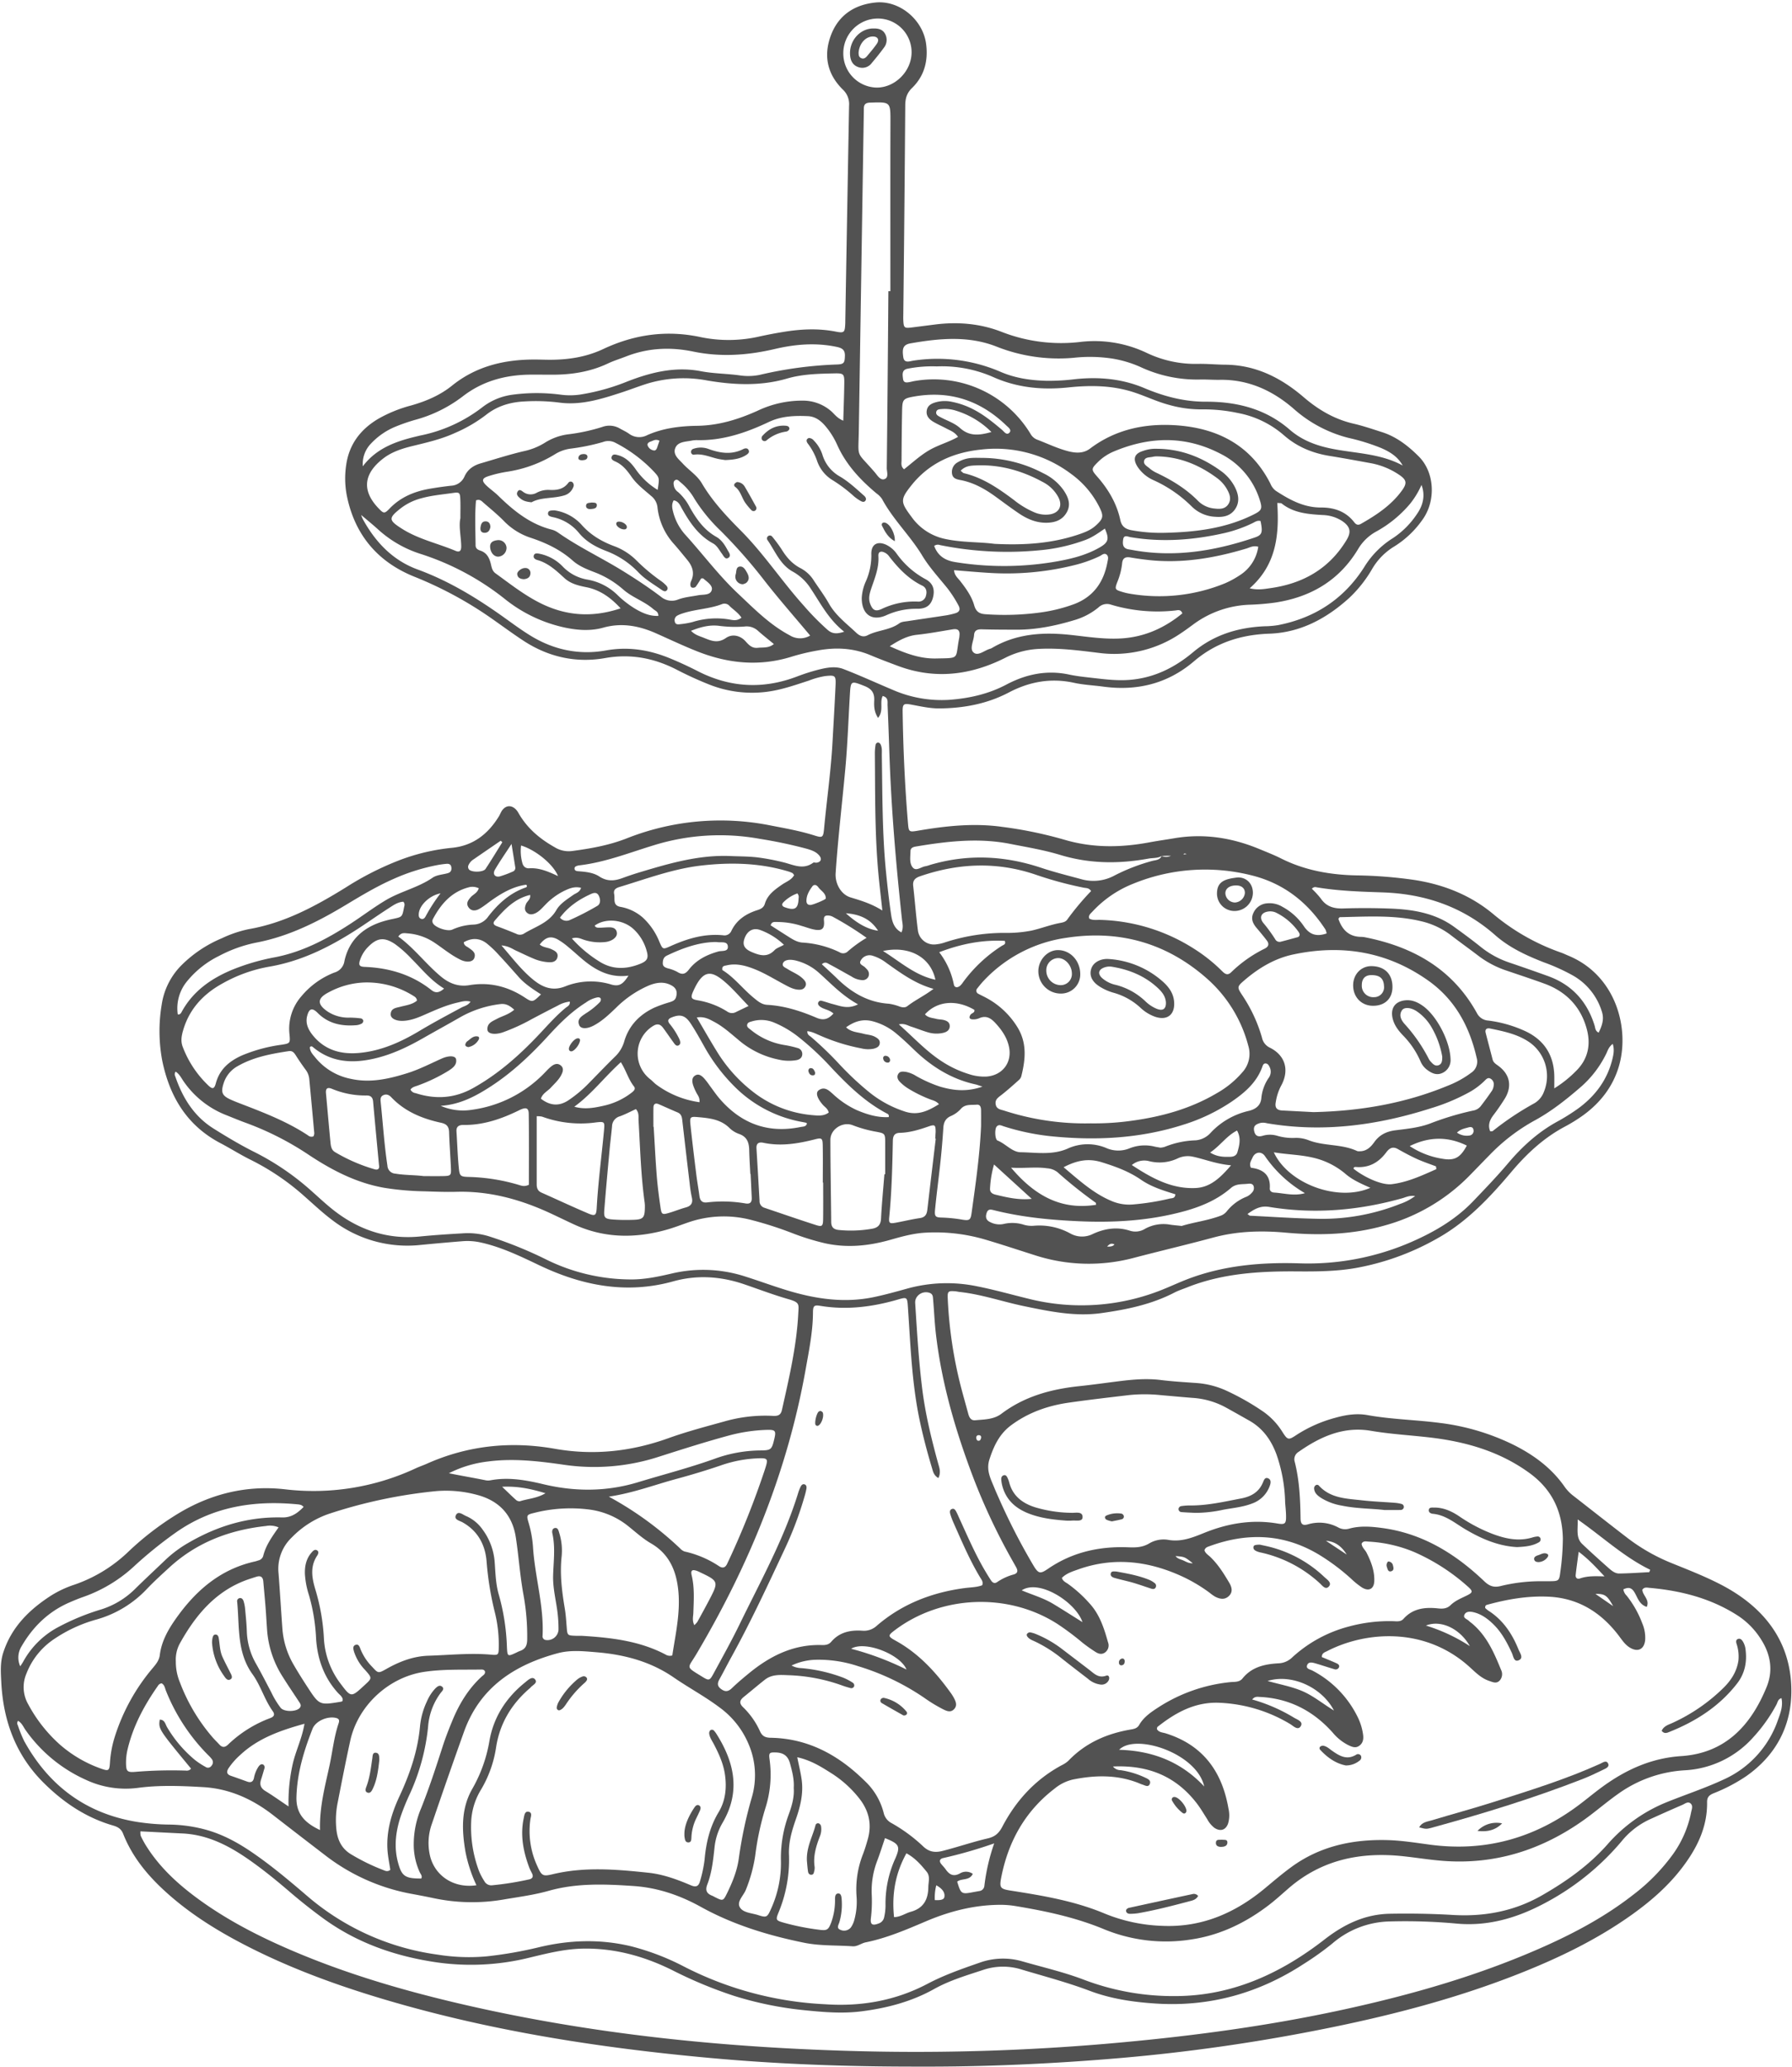 <?xml version="1.0" encoding="UTF-8" standalone="no"?><svg xmlns="http://www.w3.org/2000/svg" xmlns:xlink="http://www.w3.org/1999/xlink" fill="#525252" height="987.1" preserveAspectRatio="xMidYMid meet" version="1" viewBox="-0.4 -1.1 856.0 987.1" width="856" zoomAndPan="magnify"><g data-name="Layer 2"><g><g id="change1_1"><path d="M438.147,985.847c-34.349.035-66.683-1.154-98.924-4.082-54.601-4.957-108.592-13.397-161.144-29.543-20.882-6.416-41.291-14.081-60.764-24.07-12.976-6.657-25.356-14.24-36.406-23.841-9.576-8.32-17.794-17.695-22.498-29.681-.926-2.359-2.615-3.281-4.798-3.913-12.895-3.732-23.651-10.97-33.089-20.321C7.18,837.176,1.158,820.806.219,802.374c-.238-4.677-.598-9.411.881-14.059C5.004,776.049,13.51,767.66,23.97,760.919a51.169,51.169,0,0,1,11.352-5.285,70.034,70.034,0,0,0,25.79-15.874,139.839,139.839,0,0,1,23.335-17.872c15.768-9.593,32.918-13.796,51.154-11.755a115.487,115.487,0,0,0,62.683-10.054c1.648-.763,3.384-1.332,5.043-2.074,19.703-8.816,40.259-10.929,61.365-7.204,18.594,3.282,36.543,1.278,54.177-5.056,8.731-3.136,17.704-5.497,26.637-7.973a70.755,70.755,0,0,1,23.192-2.693c2.293.136,3.834-.219,4.406-2.776,3.412-15.245,7.012-30.462,7.818-46.138.227-4.411.778-5.249-4.768-6.838-7.153-2.05-14.126-4.728-21.179-7.127-11.125-3.783-22.427-4.517-33.778-1.359-22.431,6.241-43.592,2.041-64.014-7.693-9.042-4.31-18.004-8.661-27.858-10.852a29.002,29.002,0,0,0-8.663-.639q-10.048.803-20.081,1.783a58.825,58.825,0,0,1-42.046-11.69c-4.654-3.463-8.902-7.479-13.268-11.318a115.863,115.863,0,0,0-25.588-17.468c-5.055-2.47-9.823-5.519-14.809-8.139-16.074-8.445-24.316-22.35-27.81-39.592a76.384,76.384,0,0,1-.214-26.576,33.575,33.575,0,0,1,9.749-19.091,60.084,60.084,0,0,1,18.968-12.579,56.833,56.833,0,0,1,12.893-4.359c17.049-2.936,31.855-10.963,46.295-19.888a144.164,144.164,0,0,1,25.727-13.06,97.186,97.186,0,0,1,24.864-5.873c10.207-.937,17.398-6.579,22.602-15.09.567-.927.914-2.005,1.561-2.864,1.817-2.416,4.374-2.555,6.504-.406a8.371,8.371,0,0,1,1.276,1.759c4.083,7.174,10.08,12.245,17.205,16.266a12.733,12.733,0,0,0,8.272,1.863c8.847-1.166,17.607-2.707,25.972-5.957a121.547,121.547,0,0,1,68.554-6.336c7.138,1.389,14.301,2.63,21.258,4.825,3.905,1.232,4.289,1.1,4.69-3.181,1.288-13.744,3.266-27.421,4.028-41.216.501-9.071,1.043-18.14,1.465-27.214.221-4.749-.148-4.973-4.857-4.494a38.115,38.115,0,0,0-7.861,2.16c-6.727,2.181-13.349,4.546-20.494,5.407a55.551,55.551,0,0,1-26.748-3.361,170.194,170.194,0,0,1-16.358-7.475c-10.687-5.382-21.696-7.445-33.764-5.315-13.923,2.458-27.136-.502-39.049-8.316-5.164-3.388-10.133-7.073-15.196-10.615a182.676,182.676,0,0,0-36.836-19.916c-17.604-7.069-28.575-20.084-32.317-38.844a42.971,42.971,0,0,1-.265-14.65c1.44-9.866,6.905-16.963,15.378-21.965a65.466,65.466,0,0,1,15.623-6.33c7.068-2.005,13.781-4.831,19.508-9.451,11.489-9.269,24.82-12.46,39.202-12.49,2.545-.005,5.089.114,7.634.113,8.813-.004,17.288-1.298,25.419-5.121,14.898-7.006,30.418-9.206,46.748-5.649a65.88,65.88,0,0,0,28.159-.411q5.594-1.214,11.251-2.133c8.302-1.363,16.591-1.762,24.947-.127,4.046.792,4.297.341,4.508-3.765.028-.544.015-1.09.025-1.635q.876-51.235,1.8-102.468a9.471,9.471,0,0,0-2.96-7.707c-7.477-7.349-9.387-16.266-5.683-26.023,3.655-9.625,11.268-14.547,21.24-15.572,11.491-1.181,22.722,8.212,24.211,19.839,1.028,8.028-.841,15.253-6.739,20.983-2.451,2.382-3.21,4.928-3.234,8.221q-.364,49.879-.934,99.756c-.009.908-.044,1.819-.007,2.725.16,3.852.463,4.115,4.103,3.655q5.407-.683,10.814-1.373c11.021-1.425,21.874-.523,32.201,3.536a78.078,78.078,0,0,0,37.991,4.691,57.937,57.937,0,0,1,31.333,5.373,53.952,53.952,0,0,0,24.305,5.17c4.354-.085,8.716.357,13.076.395,14.598.128,26.72,6.307,37.468,15.534,7.033,6.038,14.715,10.529,23.818,12.631,4.593,1.06,9.078,2.611,13.579,4.042,6.951,2.209,12.562,6.622,17.578,11.641,7.606,7.611,8.238,21.238,1.727,30.197a46.285,46.285,0,0,1-13.354,12.694,30.536,30.536,0,0,0-10.618,10.703,60.791,60.791,0,0,1-11.141,14.068c-10.772,9.728-23.188,16.431-38,16.942-13.586.469-25.6,4.29-36.054,13.212-12.475,10.648-27.097,14.259-43.256,12.082-4.679-.63-9.444-.832-14.038-1.836-11.019-2.409-21.259-.55-31.111,4.622-10.364,5.44-21.546,7.52-33.145,7.614-4.563.037-9.012-.996-13.477-1.821-3.64-.672-4.163-.312-4.108,3.454.26,17.81,1.079,35.597,2.562,53.348.339,4.05.541,4.131,4.85,3.394,13.311-2.277,26.664-3.701,40.15-1.806a197.625,197.625,0,0,1,29.359,6.039c13.615,4.085,27.219,3.928,40.985,1.348,3.928-.736,7.892-1.276,11.833-1.946,14.04-2.388,27.515-.298,40.566,5.11,3.526,1.461,7.098,2.846,10.504,4.555,11.301,5.672,23.362,7.793,35.867,8.064a211.98,211.98,0,0,1,27.699,2.173c13.939,2.146,26.76,7.191,37.618,16.202a103.63,103.63,0,0,0,32.496,18.493c1.199.416,2.343.991,3.518,1.477,23.014,9.523,29.457,35.22,24.047,53.106-2.887,9.543-8.767,17.074-16.738,22.938a77.315,77.315,0,0,1-9.256,5.742c-9.937,5.335-17.965,12.818-25.19,21.375-10.346,12.252-21.271,23.958-35.498,31.885a122.448,122.448,0,0,1-39.269,14.179c-9.178,1.557-18.42,1.63-27.704,1.56-17.875-.135-35.625.901-52.52,7.635-2.025.807-4.124,1.474-6.051,2.473-10.986,5.691-22.882,8.129-34.975,9.814-12.482,1.739-24.629-.804-36.732-3.304-10.304-2.128-20.303-5.654-30.829-6.797-.722-.078-1.433-.266-2.156-.325-3.392-.273-3.762.009-3.588,3.542a206.283,206.283,0,0,0,6.525,42.978c1.074,4.038,2.21,8.06,3.308,12.092.466,1.712,1.295,3.164,3.304,2.975,4.316-.405,8.802-.312,12.51-3.109,10.968-8.276,23.621-11.737,37.034-13.156,6.324-.669,12.625-1.559,18.936-2.353,6.683-.841,13.349-1.442,20.108-.606,5.588.691,11.223,1.023,16.843,1.425a41.39,41.39,0,0,1,14.215,3.53,119.738,119.738,0,0,1,18.006,10.203,33.463,33.463,0,0,1,9.229,9.894c2.328,3.622,2.794,3.711,6.456,1.26a64.712,64.712,0,0,1,18.873-8.328c4.953-1.382,10.035-2.147,15.11-1.231,11.481,2.074,23.153,2.248,34.677,3.755a110.133,110.133,0,0,1,34.881,10.328c9.712,4.819,18.349,11.093,24.646,20.151a19.733,19.733,0,0,0,4.147,4.298c8.604,6.701,17.168,13.454,25.814,20.1a90.439,90.439,0,0,0,21.266,12.107c8.087,3.275,16.303,6.474,23.947,10.496C841.891,766.317,854.874,782.32,855.287,805.41c.309,17.282-7.128,31.662-21.654,41.812a80.804,80.804,0,0,1-15.431,8.076c-1.972.821-3.205,1.702-3.168,4.298.172,12.036-4.939,22.166-12.055,31.445-6.584,8.585-14.648,15.63-23.395,21.918-16.797,12.075-35.27,20.978-54.431,28.546-31.226,12.335-63.618,20.575-96.489,27.011a877.564,877.564,0,0,1-92.815,13.148C502.69,984.541,469.462,985.994,438.147,985.847ZM554.505,407.695c-1.972,1.154-4.242.874-6.364,1.262-14.143,2.58-28.156,2.467-42.064-1.757-7.823-2.376-15.918-3.705-23.941-5.289-14.906-2.943-29.679-1.285-44.435,1.161-1.413.234-3.156.428-3.18,2.331-.033,2.686-.653,5.837,1.149,7.862,1.63,1.831,4.003-.423,6.073-.687a13.757,13.757,0,0,0,2.09-.607c17.821-5.276,35.457-4.507,53.03,1.338,6.367,2.118,12.901,3.739,19.381,5.506a21.144,21.144,0,0,0,15.852-1.859,91.478,91.478,0,0,1,17.758-6.866c1.638-.461,3.738-.34,4.637-2.388a5.518,5.518,0,0,0,4.428-.082c-1.201,0-1.735-.009-2.268.002C555.935,407.639,555.22,407.671,554.505,407.695ZM531.247,842.529a4.636,4.636,0,0,0,3.679,1.761,42.169,42.169,0,0,1,11.443,3.431c1.269.605,3.111,1.281,2.519,3.003-.686,1.995-2.389.781-3.684.397-.694-.206-1.351-.535-2.029-.798-10.204-3.961-20.619-3.681-31.13-1.559a21.275,21.275,0,0,0-8.708,4.342c-14.088,10.803-22.129,25.267-25.482,42.48-.964,4.947-.37,5.444,4.712,6.24,15.268,2.392,30.458,4.926,44.878,11.002a79.32,79.32,0,0,0,27.595,5.81c18.777.782,34.759-6.23,48.932-18.062,4.044-3.376,8.071-6.791,12.31-9.912C630.073,880.512,645.903,877.196,662.64,877.69c6.698.198,13.381,1.286,20.044,2.175,26.404,3.524,50.064-3.116,71.24-19.049,3.631-2.732,7.12-5.654,10.78-8.343,11.331-8.324,23.57-13.957,37.986-14.907,21.067-1.388,33.259-14.628,40.77-32.961,3.141-7.666,2.027-15.326-2.438-22.439a36.928,36.928,0,0,0-11.266-11.669c-12.848-8.296-27.171-11.949-42.21-13.282-1.153-.102-2.552-.51-3.436.92.155,2.763,3.643,4.702,2.102,8.16-3.558-1.106-4.34-4.39-5.825-6.889-1.46-2.457-3.017-2.576-5.341-1.471a5.269,5.269,0,0,0,1.576,3.008,48.744,48.744,0,0,1,7.463,13.246,17.431,17.431,0,0,1,1.373,7.99c-.473,4.426-3.509,5.877-7.304,3.574-2.414-1.465-3.85-3.816-5.508-5.969-8.416-10.931-19.185-17.659-33.231-18.343-10.088-.491-19.917,1.226-29.602,3.901-.523.144-.85.61-.755,1.507a12.721,12.721,0,0,0,1.463,1.224c7.061,4.477,11.424,11.073,14.462,18.633.654,1.627,2.607,4.092-.032,5.134-2.223.878-2.474-2.052-3.171-3.553-2.308-4.973-4.845-9.786-8.816-13.665-2.76-2.696-5.842-4.969-9.689-5.814-1.575-.346-3.553-.398-4.224,1.434-.542,1.479,1.353,1.879,2.188,2.734a14.806,14.806,0,0,0,1.264,1.036c7.181,5.878,10.739,14.055,14.104,22.332a4.553,4.553,0,0,1-.634,5.122c-1.563,1.654-3.225.789-5.009.195-3.787-1.261-6.455-4.005-9.265-6.559-21.45-19.503-49.849-17.152-68.247-7.633-1.042.539-2.451.841-2.434,2.804,2.251.94,4.575,1.865,6.855,2.889.795.357,1.749.882,1.324,2.007a1.74,1.74,0,0,1-2.317.853c-2.966-.849-5.886-1.859-8.849-2.72-1.394-.406-3.243-.899-3.957.623-.929,1.981,1.314,2.198,2.434,2.793A49.663,49.663,0,0,1,647.944,818.53a27.246,27.246,0,0,1,2.772,8.792c.284,2.098-.009,4.033-1.877,5.342-1.748,1.225-3.392.495-5.117-.3a23.511,23.511,0,0,1-7.573-6.091c-9.283-10.358-20.757-16.307-34.787-16.963-1.108-.052-2.379-.333-3.62,1.218a80.491,80.491,0,0,1,19.895,8.638c1.556.966,4.638,1.882,3.31,4.091-1.369,2.278-3.57-.112-5.121-1.035a71.204,71.204,0,0,0-33.575-10.116c-11.658-.552-21.028,4.599-29.745,11.515-.214.17-.185.647-.283,1.038.923,1.628,2.752,1.585,4.232,2.048,17.762,5.554,26.928,18.222,29.974,35.994a13.908,13.908,0,0,1-.183,7.011c-1.092,3.158-3.647,3.998-6.471,2.166a12.65,12.65,0,0,1-3.477-4.138c-1.671-2.596-3.224-5.288-5.107-7.724C561.311,847.237,548.152,841.763,531.247,842.529ZM8.221,820.725a1.885,1.885,0,0,0-.106,2.107,60.709,60.709,0,0,0,3.048,7.57c11.793,21.341,29.494,34.571,53.741,38.566a107.183,107.183,0,0,0,15.748,1.3,69.554,69.554,0,0,1,16.677,2.288c8.184,2.158,15.511,6.092,22.473,10.834,9.335,6.359,17.949,13.621,26.506,20.95a120.302,120.302,0,0,0,62.277,28.025,94.501,94.501,0,0,0,23.351.85,195.277,195.277,0,0,0,25.197-4.392c14.557-3.485,29.097-3.948,43.719-.485a117.674,117.674,0,0,1,25.398,9.694,164.262,164.262,0,0,0,67.407,18.033c17.275,1.197,33.693-1.692,49.041-9.776,7.926-4.175,16.317-7.107,24.725-10.022a33.043,33.043,0,0,1,20.375-.721c9.949,2.866,20.064,5.179,29.76,8.892a120.258,120.258,0,0,0,43.769,7.732c26.95-.104,50.146-10.856,70.988-27.047,9.36-7.271,19.318-12.068,31.309-12.274,10.002-.172,19.989-.013,29.977.579,15.028.89,29.273-1.754,42.494-9.319,11.596-6.635,22.42-14.303,31.294-24.303a74.683,74.683,0,0,1,28.53-20.305c8.928-3.588,18.079-6.609,26.836-10.668a48.398,48.398,0,0,0,26.135-28.524c1.2-3.308,2.517-6.677,1.673-10.433-1.702.499-1.803,1.958-2.353,3.017a75.266,75.266,0,0,1-10.987,15.535,47.104,47.104,0,0,1-33.037,15.923,60.565,60.565,0,0,0-31.867,11.416c-5.482,3.883-10.568,8.323-16.038,12.223-20.229,14.424-42.643,21.555-67.623,19.588-6.335-.499-12.624-1.542-18.947-2.211-20.18-2.135-38.725,1.63-54.498,15.263-3.162,2.733-6.245,5.575-9.562,8.108-10.85,8.282-22.846,14.181-36.428,16.297a77.535,77.535,0,0,1-42.283-4.807c-13.557-5.626-27.714-8.635-42.079-11.021a44.631,44.631,0,0,0-7.587-.623c-12.372.064-24.11,3.087-35.38,7.882-9.38,3.991-18.716,8.007-28.764,10.045-2.136.433-3.967,2.043-6.215,1.886-7.779-.541-15.614-.143-23.334-1.722-17.183-3.515-33.8-8.575-49.231-17.124-9.976-5.526-20.605-9.157-32.04-9.938-13.617-.93-27.215-1.496-40.611,2.289-6.997,1.977-14.24,2.905-21.408,4.128a88.695,88.695,0,0,1-33.589-.624c-3.556-.752-7.128-1.437-10.703-2.091a95.596,95.596,0,0,1-41.37-18.622q-12.336-9.447-24.612-18.972c-9.86-7.656-20.833-12.628-33.403-13.342-10.338-.587-20.712-1.027-31.032.344a44.842,44.842,0,0,1-24.968-3.838,70.433,70.433,0,0,1-28.703-23.616C10.784,823.694,10.067,821.735,8.221,820.725Zm369.482-26.423c2.55,1.345,4.199,1.161,5.777,1.346a74.551,74.551,0,0,1,19.039,4.51,26.982,26.982,0,0,1,4.313,2.283,1.532,1.532,0,0,1,.733,1.879,1.445,1.445,0,0,1-1.827.712,39.516,39.516,0,0,1-4.148-1.298,83.467,83.467,0,0,0-25.599-4.81c-3.767-.163-7.733-.434-10.998,2.131-3.427,2.693-6.738,5.533-10.135,8.265-1.942,1.561-2.275,3.005-.302,4.9a37.306,37.306,0,0,1,8.1,11.538c1.056,2.319,2.567,3.008,5.094,3.051,17.945.304,32.456,8.319,44.907,20.596a31.538,31.538,0,0,1,9.062,15.288,7.308,7.308,0,0,0,3.855,4.923A76.752,76.752,0,0,1,440.472,880.58c2.861,2.781,5.716,3.2,9.404,2.26,7.225-1.841,14.293-4.284,21.524-5.967,3.718-.865,5.446-2.659,7.048-5.706,6.582-12.521,15.818-22.546,28.401-29.302a12.425,12.425,0,0,0,3.141-2.121c8.129-8.472,18.264-12.91,29.643-14.862,1.653-.283,3.163-.529,4.117-2.188,2.252-3.92,5.952-6.324,9.611-8.691A77.47,77.47,0,0,1,587.037,802.266c2.101-.244,4.521.169,6.087-1.787,4.379-5.468,10.546-6.835,16.998-7.214a9.926,9.926,0,0,0,6.732-2.829,63.765,63.765,0,0,1,27.014-14.741,73.453,73.453,0,0,1,21.036-2.571c1.782.033,3.728.452,5.133-1.123,4.496-5.038,10.325-5.633,16.508-4.97,2.251.241,4.223.151,6.019-1.602,2.096-2.046,4.844-3.161,7.463-4.438,3.205-1.562,3.34-2.092.599-4.505a96.321,96.321,0,0,0-25.592-16.418,65.216,65.216,0,0,0-21.698-4.936c-1.177-.077-2.562-.478-3.327.989.142,1.8,1.607,2.824,2.336,4.25,2.173,4.254,3.87,8.684,3.724,13.51-.118,3.899-2.618,5.176-5.91,3.134a37.036,37.036,0,0,1-5.085-4.093,100.802,100.802,0,0,0-15.23-11.442c-16.778-10.155-34.295-10.808-52.402-4.202-1.001.365-2.115.642-2.49,2.002.403,1.425,1.736,2.178,2.764,3.159,3.731,3.556,6.417,7.876,9.019,12.253,1.287,2.164,1.941,4.479-.173,6.471-2.027,1.909-4.382,1.375-6.59.223a22.165,22.165,0,0,1-2.652-1.899,75.591,75.591,0,0,0-12.619-7.539c-16.31-7.589-33.029-9.658-50.285-3.465-2.67.958-5.456,1.822-7.585,3.981.513,1.582,1.764,2.062,2.776,2.755a61.736,61.736,0,0,1,10.492,9.483c4.834,5.273,6.913,11.867,8.785,18.532a4.138,4.138,0,0,1-1.485,4.877c-1.591,1.1-3.167.582-4.581-.348a73.604,73.604,0,0,1-6.206-4.41,130.055,130.055,0,0,0-11.773-8.82c-23.503-15.153-55.531-13.944-77.846,2.937-3.337,2.524-3.354,2.882.552,5.044,10.922,6.044,19.084,14.962,26.254,24.936a20.88,20.88,0,0,1,1.447,2.308c.981,1.827,1.756,3.761-.011,5.502-1.581,1.558-3.331.834-5.029-.004a70.974,70.974,0,0,1-8.855-5.351,114.91,114.91,0,0,0-31.822-15.282,59.761,59.761,0,0,0-19.846-3.079A28.884,28.884,0,0,0,377.703,794.302ZM66.679,873.501a7.484,7.484,0,0,0,.137,2.128,45.482,45.482,0,0,0,2.303,4.322c6.597,10.718,15.703,18.997,25.786,26.294,13.769,9.964,28.809,17.632,44.392,24.285,25.66,10.954,52.319,18.798,79.431,25.147,63.448,14.857,127.928,21.27,192.939,22.844a1069.045,1069.045,0,0,0,123.627-4.217c35.511-3.258,70.784-8.028,105.64-15.599,33.102-7.19,65.574-16.48,96.577-30.348,14.967-6.695,29.334-14.479,42.308-24.625a92.416,92.416,0,0,0,18.676-18.968,51.362,51.362,0,0,0,8.906-20.306c.267-1.39,1.026-3.019-.132-4.167-1.311-1.299-2.734.003-3.981.541q-8.006,3.459-15.94,7.086a37.755,37.755,0,0,0-13.173,10.355A123.06,123.06,0,0,1,736.961,908.08c-13.074,6.885-26.875,10.905-41.926,9.438a269.22,269.22,0,0,0-31.588-.989,43.249,43.249,0,0,0-27.441,10.551,140.439,140.439,0,0,1-13.697,9.773c-21.38,13.93-44.695,20.482-70.226,18.908-10.92-.673-21.708-2.231-31.978-6.109-10.56-3.987-21.447-6.851-32.233-10.078a29.668,29.668,0,0,0-18.235-.034c-8.095,2.686-16.327,5.07-23.839,9.267-10.795,6.031-22.457,9.091-34.662,10.647-9.128,1.163-18.182.394-27.194-.525a168.619,168.619,0,0,1-33.555-6.814,206.737,206.737,0,0,1-29.672-12.329c-13.56-6.721-27.83-10.629-43.051-10.27-8.571.202-16.889,2.307-25.174,4.309a116.103,116.103,0,0,1-43.847,2.302c-19.829-2.821-38.466-9.221-54.871-21.223q-8.153-5.965-15.796-12.529c-5.928-5.096-11.981-10.03-18.357-14.567-9.905-7.047-20.355-12.701-32.867-13.301C80.113,874.187,73.477,873.842,66.679,873.501ZM447.834,704.779c-2.279-1.351-2.557-3.197-3.068-4.891-2.204-7.305-4.147-14.677-5.747-22.14-3.863-18.018-4.483-36.375-5.733-54.665-.319-4.663-.393-4.832-4.719-3.574-12.186,3.542-24.496,5.12-37.146,3.024-2.968-.492-3.467.017-3.484,3.202-.047,9.139-1.88,18.047-3.465,26.974-8.65,48.717-27.066,93.703-52.208,136.111-4.209,7.099-5.436,5.758,2.721,10.804,3.264,2.019,3.61,1.938,5.425-1.41,4.241-7.825,8.589-15.605,12.481-23.604,10.084-20.725,21.334-40.942,28.111-63.142a21.046,21.046,0,0,1,1.021-2.52c.311-.685.877-1.321,1.613-1.22,1.118.153,1.339,1.158,1.189,2.085a31.218,31.218,0,0,1-.9,3.689,167.26,167.26,0,0,1-9.152,24.476c-8.249,17.597-16.402,35.242-25.801,52.274-1.931,3.498-3.73,7.069-5.673,10.561-1.007,1.809-1.236,3.236.705,4.686,1.985,1.483,3.441,1.325,5.208-.378,2.612-2.518,5.403-4.861,8.213-7.163,10.116-8.286,21.301-13.856,34.792-13.431,1.685.053,3.256-.169,4.446-1.565,3.916-4.596,9.154-5.662,14.806-5.284a8.984,8.984,0,0,0,6.933-2.357c12.077-10.414,26.293-15.907,41.975-17.996,2.842-.379,5.781-.351,8.404-1.348.598-1.626-.324-2.648-.957-3.698-4.995-8.269-8.745-17.142-12.651-25.94a34.215,34.215,0,0,1-1.554-4.066c-.302-1.011-.613-2.286.774-2.753,1.055-.355,1.61.622,2.028,1.406.597,1.119,1.075,2.301,1.605,3.456,3.71,8.089,7.227,16.273,11.707,23.985q1.504,2.59,3.129,5.11c.753,1.164,1.725,1.967,3.139.923a25.938,25.938,0,0,1,7.898-3.598c1.977-.618,1.949-1.853,1.124-3.366-.609-1.116-1.242-2.219-1.865-3.328a294.256,294.256,0,0,1-18.778-39.904c-8.38-22.148-15.014-44.77-17.733-68.385-.623-5.407-.846-10.859-1.318-16.284-.105-1.209-.039-2.585-1.588-3.166-3.377-1.268-7.201,1.253-6.977,4.816.853,13.591,1.662,27.184,3.327,40.714,1.49,12.114,4.358,23.915,7.573,35.653C448.267,699.765,449.226,701.999,447.834,704.779ZM227.184,899.242a68.29,68.29,0,0,1-5.223-15.901c-1.796-10.397-2.19-20.736,3.298-30.228a69.233,69.233,0,0,0,8.154-22.935c2.02-11.356,8.002-20.541,16.971-27.763,1.363-1.097,3.327-3.048,4.662-1.635,1.739,1.841-1.127,2.831-2.103,4.137a2.594,2.594,0,0,1-.409.36c-8.719,7.535-14.303,16.884-15.996,28.334a55.5,55.5,0,0,1-7.392,20.339,31.988,31.988,0,0,0-4.494,15.556,59.478,59.478,0,0,0,3.776,22.981,30.282,30.282,0,0,0,2.535,4.801,3.727,3.727,0,0,0,3.638,1.978,144.138,144.138,0,0,0,17.759-2.82c1.507-.333,2.152-1.262,1.396-2.812-.478-.98-1.011-1.942-1.389-2.96-2.823-7.611-4.324-15.379-2.584-23.489.296-1.378.478-3.419,2.325-3.044,1.904.387,1.028,2.385.839,3.671a39.739,39.739,0,0,0,3.337,22.331c2.079,4.663,2.654,4.95,7.451,3.804,15.143-3.617,30.355-2.289,45.554-.685,7.109.75,13.793,3.226,20.332,6.006,2.417,1.028,3.699.551,4.384-2.043a60.591,60.591,0,0,0,2.146-10.106c.709-8.04,2.45-15.688,6.707-22.756,3.282-5.449,3.95-11.593,3.043-17.928-.762-5.326-2.949-10.076-5.408-14.756-.84-1.599-1.966-3.099-2.126-4.97a1.924,1.924,0,0,1,.508-1.452,1.303,1.303,0,0,1,1.897.291,10.358,10.358,0,0,1,.983,1.297c8.676,13.651,11.744,27.69,2.99,42.575a29.094,29.094,0,0,0-3.833,11.813c-.647,5.951-1.267,11.977-3.433,17.605-1.136,2.95-.24,4.415,2.375,5.437.337.132.648.328.973.493,4.125,2.098,4.205,2.111,6.132-1.842,2.558-5.246,4.758-10.655,5.548-16.468a203.417,203.417,0,0,1,6.248-29.275,37.578,37.578,0,0,0-1.686-25.61,41.433,41.433,0,0,0-13.763-17.259c-6.988-5.259-14.718-9.379-21.899-14.32-11.155-7.676-23.65-10.931-36.889-12.024-6.165-.509-12.407-1.173-18.457.453-20.723,5.572-37.245,16.33-44.835,37.563q-7.797,21.809-15.26,43.737a27.145,27.145,0,0,0-.932,15.569C207.391,894.833,216.47,900.835,227.184,899.242ZM83.496,510.694a2.006,2.006,0,0,0-.202,2.164c3.47,10.258,8.948,19.135,18.303,25.005,6.46,4.053,13.041,7.979,19.86,11.377a124.209,124.209,0,0,1,26.909,18.419c3.948,3.49,7.781,7.152,12.001,10.285,11.819,8.775,25.041,12.93,39.884,11.462,6.69-.662,13.406-1.1,20.119-1.482a34.529,34.529,0,0,1,12.407,1.287,194.65,194.65,0,0,1,27.762,11.21,91.744,91.744,0,0,0,40.511,9.504c6.564.028,12.988-1.329,19.367-2.814a65.188,65.188,0,0,1,34.953,1.345c6.757,2.13,13.409,4.601,20.186,6.662,13.542,4.12,27.306,6.197,41.396,3.256,5.331-1.113,10.595-2.573,15.845-4.034a71.073,71.073,0,0,1,33.428-1.16c8.216,1.628,16.254,3.899,24.367,5.887a103.524,103.524,0,0,0,65.69-4.856c3.358-1.383,6.661-2.903,10.043-4.22,17.26-6.716,35.331-8.308,53.594-7.768A123.48,123.48,0,0,0,674.05,591.911c10.918-4.796,21.001-10.71,29.325-19.423,5.651-5.915,11.321-11.796,16.605-18.05,6.609-7.822,14.072-14.668,23.114-19.686a96.305,96.305,0,0,0,10.616-6.656c7.975-5.904,13.655-13.506,16.063-23.287.571-2.317,1.066-4.681.2-7.374-2.074,1.55-2.441,3.413-3.254,4.981a50.303,50.303,0,0,1-11.463,15.119c-7.138,6.214-14.527,12.128-22.891,16.641A89.87,89.87,0,0,0,711.259,550.39c-3.326,3.357-6.577,6.786-9.898,10.148a90.092,90.092,0,0,1-40.476,23.659c-15.494,4.367-31.195,4.815-47.04,3.387-11.683-1.052-23.193-.762-34.611,2.317-12.634,3.407-25.379,6.404-38.039,9.717a83.525,83.525,0,0,1-47.309-1.275c-7.797-2.47-15.558-5.062-23.401-7.379a84.316,84.316,0,0,0-29.084-3.359c-5.681.338-11.101,1.866-16.52,3.402-10.299,2.92-20.67,3.98-31.252,1.634a116.22,116.22,0,0,1-15.605-4.848,176.548,176.548,0,0,0-19.721-6.318,51.918,51.918,0,0,0-30.075,1.254c-3.263,1.132-6.492,2.384-9.808,3.334-15.172,4.35-30.133,4.276-44.707-2.449-3.796-1.751-7.547-3.599-11.341-5.354-14.204-6.569-28.966-10.63-44.788-10.186-5.083.143-10.18-.079-15.268-.235a136.228,136.228,0,0,1-19.001-1.646c-13.364-2.304-25.118-8.404-36.236-15.779a141.878,141.878,0,0,0-30.057-15.279c-3.244-1.179-6.428-2.524-9.639-3.793a44.228,44.228,0,0,1-19.835-15.663C86.302,513.96,85.424,511.881,83.496,510.694Zm79.74,300.553a4.572,4.572,0,0,0,.057-.928c-.344-1.312-1.462-2.049-2.301-2.975-6.767-7.474-9.87-16.474-10.427-26.314a88.498,88.498,0,0,0-3.382-20.345,40.091,40.091,0,0,1-1.934-10.142c-.116-3.728.618-7.246,3.144-10.158.684-.789,1.577-1.8,2.72-1.041.891.592.525,1.694.015,2.455-3.521,5.253-2.526,10.745-.872,16.246a98.145,98.145,0,0,1,4.054,22.995,39.1,39.1,0,0,0,7.818,21.737c5.231,6.951,5.187,6.836,11.625.901,3.614-3.333,3.699-3.344.236-7.255a22.415,22.415,0,0,1-5.299-8.793c-.333-1.213-.757-2.737.886-3.233,1.314-.397,1.817.939,2.167,1.936a25.514,25.514,0,0,0,5.636,8.598c2.86,3.145,2.914,3.195,6.811.992,6.257-3.538,12.863-6.076,20.089-6.298,9.978-.307,19.945-1.387,29.951-.5,3.427.304,3.577.08,3.613-3.636a63.468,63.468,0,0,0-1.773-16.201,147.08,147.08,0,0,1-4.035-24.658c-.632-7.971-4.152-14.589-11.474-18.704-1.438-.808-4.295-1.287-3.144-3.507,1.101-2.124,3.254-.15,4.768.477a18.681,18.681,0,0,1,7.929,6.465,29.704,29.704,0,0,1,5.789,15.615c.386,5.247.489,10.56,2.007,15.636a103.538,103.538,0,0,1,3.827,24.697c.239,4.794.269,4.793,4.555,2.809a14.916,14.916,0,0,1,1.483-.686c2.754-.922,3.627-2.547,3.659-5.672a109.779,109.779,0,0,0-1.763-21.125c-1.682-9.118-2.272-18.379-3.674-27.526-1.658-10.821-8.046-17.565-18.648-20.334a56.55,56.55,0,0,0-19.451-1.756,237.046,237.046,0,0,0-51.061,10.811,45.151,45.151,0,0,0-17.807,11.264,20.674,20.674,0,0,0-6.371,17.245c.669,8.689,1.18,17.39,1.812,26.081a39.828,39.828,0,0,0,5.146,17.076c2.163,3.779,4.496,7.467,6.876,11.116,5.678,8.708,5.707,8.689,16.087,6.964A3.214,3.214,0,0,0,163.235,811.247Zm450.249-94.773a74.136,74.136,0,0,0-4.131-22.966c-2.527-6.885-6.546-12.521-13.045-16.183-3.799-2.14-7.585-4.304-11.408-6.398a38.296,38.296,0,0,0-15.615-4.436c-5.072-.4-10.137-.871-15.205-1.317a73.823,73.823,0,0,0-15.241-.014c-9.563,1.139-19.134,2.234-28.665,3.6-10.026,1.437-19.391,4.706-27.625,10.833-5.532,4.117-8.225,9.829-10.301,16.233-1.676,5.171.525,9.188,2.283,13.507.684,1.682,1.425,3.342,2.164,5.001a305.074,305.074,0,0,0,16.422,31.978c2.521,4.234,3.316,4.384,7.177,1.744,11.562-7.904,24.504-10.768,38.279-10.207,3.528.144,6.68.064,9.884-1.798a13.465,13.465,0,0,1,8.968-1.793c6.403,1.193,11.806-1.037,17.559-3.358,11.086-4.472,22.675-6.459,34.711-4.431,3.876.653,4.316.123,4.214-4.02C613.859,720.458,613.631,718.467,613.484,716.475ZM520.541,535.38a127.781,127.781,0,0,0,20.215-1.321c14.15-1.961,27.72-5.764,40.114-13.098a45.498,45.498,0,0,0,12.166-9.953,13.062,13.062,0,0,0,2.862-12.623,64.495,64.495,0,0,0-19.639-32.038c-19.26-17.063-41.852-23.467-67.179-19.594a66.968,66.968,0,0,0-39.443,20.373c-1.121,1.182-2.152,2.456-3.156,3.741a1.616,1.616,0,0,0,.565,2.691c1.108.62,2.272,1.138,3.389,1.743a39.055,39.055,0,0,1,15.283,14.344c4.525,7.504,3.715,15.27,1.76,23.178a3.778,3.778,0,0,1-1.104,1.798c-2.697,2.403-5.389,4.822-8.223,7.056-1.601,1.262-3.383,2.234-2.919,4.707.433,2.308,2.467,2.397,4.13,2.95A125.022,125.022,0,0,0,520.541,535.38ZM402.857,300.594c-7.392-5.83-11.248-13.454-15.915-20.482a23.881,23.881,0,0,0-8.556-8.17c-6.106-3.309-8.451-9.761-12.14-15.076a1.394,1.394,0,0,1,2.236-1.666,68.487,68.487,0,0,1,4.518,6.119c2.331,3.791,5.119,6.994,9.188,9.024a16.61,16.61,0,0,1,6.248,5.952c2.415,3.627,5.024,7.147,7.169,10.928,3.23,5.693,8.39,9.486,12.978,13.841,1.458,1.384,3.281,2.359,5.451,1.227,4.824-2.518,10.633-2.388,15.197-5.736,1.075-.789,2.755-.828,4.182-1.05,5.921-.919,11.855-1.751,17.776-2.671a36.267,36.267,0,0,0,4.773-1.075c1.997-.595,2.51-1.871,1.464-3.75a57.059,57.059,0,0,0-5.306-8.222c-4.102-5.084-8.609-9.953-11.961-15.507-5.744-9.515-13.949-17.226-19.21-27.05a10.403,10.403,0,0,0-2.663-2.689c-7.73-6.47-14.5-13.689-18.711-23.037a38.11,38.11,0,0,0-4.076-7.064c-2.516-3.384-5.444-6.605-10.031-6.802-6.35-.272-12.598-.056-18.625,2.797-10.891,5.156-22.202,9.004-34.523,8.656a13.36,13.36,0,0,0-2.704.301c-2.841.51-6.345.523-7.478,3.573-1.17,3.152,1.696,5.239,3.641,7.358,2.943,3.207,6.832,5.584,9.063,9.375,5.03,8.544,11.71,15.658,18.641,22.623,11.038,11.091,19.628,24.251,30.088,35.851a121.9,121.9,0,0,0,11.417,11.585C397.233,301.664,399.333,301.718,402.857,300.594ZM735.154,754.048c1.635,0,3.27.017,4.905-.003,3.994-.049,4.37-.21,4.835-4.16a118.335,118.335,0,0,0,1.251-16.277c-.266-12.999-5.202-23.404-15.923-31.215-14.434-10.516-30.885-15.102-48.216-17.067-9.194-1.042-18.431-1.562-27.588-3.121-13.062-2.224-24.207,2.825-34.59,10.12a4.085,4.085,0,0,0-1.753,4.741c2.251,8.87,2.636,17.943,2.775,27.027.042,2.742,1.012,3.55,3.663,2.749a19.035,19.035,0,0,1,14.284,1.498,6.847,6.847,0,0,0,5.209.616c5.173-1.454,10.445-1.04,15.686-.347,19.386,2.562,35.099,12.295,48.918,25.466,2.412,2.299,4.483,3.045,7.662,2.313A80.208,80.208,0,0,1,735.154,754.048ZM627.029,530.016c22.586-.512,43.761-4.203,64.011-12.557a47.616,47.616,0,0,0,11.409-6.303,6.362,6.362,0,0,0,2.505-7.146c-3.45-15.038-10.405-27.856-23.265-36.916-19.579-13.794-41.238-17.276-64.377-12.357-8.874,1.886-16.525,6.501-23.368,12.389-3.486,2.999-3.479,3.226-.894,7.149a71.655,71.655,0,0,1,9.37,20.175,6.811,6.811,0,0,0,3.817,4.813c7.432,3.729,9.396,10.887,5.237,18.316a24.672,24.672,0,0,0-2.475,7.71c-.49,2.575.478,3.805,3.013,3.941C617.273,529.509,622.534,529.78,627.029,530.016ZM172.221,244.914c0-.386-.087-.02.018.279a12.659,12.659,0,0,0,.87,1.99c6.016,10.808,14.174,19.359,26.012,23.699,15.166,5.56,28.735,13.901,41.765,23.261,3.982,2.86,7.952,5.764,12.126,8.325,11.122,6.824,23.256,9.366,36.092,7.057,10.605-1.908,20.605-.285,30.361,3.71,4.535,1.857,9,3.92,13.362,6.153,15.449,7.91,31.222,8.781,47.442,2.619a94.265,94.265,0,0,1,10.376-3.315c3.879-.979,8.018-1.75,11.805-.292,7.947,3.061,15.697,6.632,23.552,9.937a58.185,58.185,0,0,0,27.119,4.776c9.467-.708,18.652-2.753,27.172-7.263,9.438-4.996,19.377-7.078,30.031-4.794,3.191.684,6.456,1.065,9.704,1.427,6.134.684,12.251,1.549,18.468,1.149,11.927-.766,22.038-5.726,31.028-13.265,9.897-8.3,21.479-11.828,34.171-12.379a43.644,43.644,0,0,0,6.501-.559c17.641-3.463,31.569-12.643,41.154-27.842a42.388,42.388,0,0,1,13.667-13.725,40.688,40.688,0,0,0,11.462-11.527c3.174-4.524,3.888-9.32,2.134-13.835a40.364,40.364,0,0,1-5.441,8.987,57.014,57.014,0,0,1-15.891,13.105,22.789,22.789,0,0,0-8.945,8.53c-9.043,15.062-22.725,23.035-39.814,25.576a117.686,117.686,0,0,1-11.941,1.001A47.924,47.924,0,0,0,569.7,297.036c-2.048,1.508-4.094,3.026-6.22,4.419a56.339,56.339,0,0,1-38.896,9.265c-9.728-1.191-19.469-2.495-29.331-1.89a39.499,39.499,0,0,0-15.602,4.287c-16.46,8.269-33.512,10.379-51.13,3.795-4.425-1.654-8.849-3.319-13.204-5.147-8.166-3.429-16.589-3.798-25.153-2.212a102.398,102.398,0,0,0-12.187,2.889c-15.446,4.877-30.526,3.397-45.322-2.467-6.583-2.609-12.998-5.642-19.468-8.53-8.186-3.655-16.511-5.289-25.435-2.791-5.865,1.642-11.87,1.269-17.831.065a68.82,68.82,0,0,1-29.31-13.874,126.471,126.471,0,0,0-40.157-21.428,54.674,54.674,0,0,1-20.174-11.605C177.595,249.373,174.77,247.088,172.221,244.914Zm230.198-45.103c.179-6.434.404-12.184.477-17.935.055-4.366-.314-4.747-4.601-4.657-7.63.16-15.304.303-22.689,2.455-12.715,3.707-25.578,3.083-38.314.914a59.852,59.852,0,0,0-28.499,1.522c-4.154,1.3-8.215,2.898-12.355,4.245-9.692,3.155-19.432,6.233-29.839,4.788a89.167,89.167,0,0,0-16.313-.537c-6.871.307-13.223,2.167-18.697,6.56a68.934,68.934,0,0,1-14.565,8.464c-6.486,2.993-13.385,4.569-20.263,6.246-4.97,1.212-9.85,2.746-13.962,5.878-8.438,6.429-11.383,14.533-2.338,23.939,2.372,2.467,2.769,2.662,5.218.103,5.425-5.668,12.215-8.331,19.725-9.574,3.221-.533,6.456-1.01,9.701-1.356a7.326,7.326,0,0,0,6.377-4.42c1.552-3.433,4.327-5.272,7.782-6.277,6.793-1.975,13.541-4.147,20.418-5.771a31.439,31.439,0,0,0,10.044-3.969,27.354,27.354,0,0,1,11.143-4.092,88.802,88.802,0,0,0,16.487-3.561,9.832,9.832,0,0,1,8.403.81c1.421.807,2.934,1.48,4.266,2.414a8.165,8.165,0,0,0,8.707.731c7.602-3.403,15.819-4.365,23.948-4.48,10.281-.146,19.715-3.101,28.812-7.195a49.468,49.468,0,0,1,21.556-4.825,20.505,20.505,0,0,1,13.486,4.952C398.17,196.576,399.336,198.534,402.418,199.811ZM132.671,728.329a10.404,10.404,0,0,0-6.03-.652c-17.423,1.892-33.13,7.839-46.199,19.855-3.609,3.318-7.26,6.611-10.632,10.162a52.458,52.458,0,0,1-24.395,14.713,68.593,68.593,0,0,0-19.712,9.091,34.971,34.971,0,0,0-13.479,16.668,16.428,16.428,0,0,0,.869,14.677,70.156,70.156,0,0,0,15.067,19.176A60.365,60.365,0,0,0,47.79,843.52c3.701,1.314,4.086,1.048,4.331-2.725a52.279,52.279,0,0,1,1.939-11.246,94.689,94.689,0,0,1,18.63-34.189c1.537-1.85,2.937-3.57,3.25-6.089.781-6.296,3.727-11.684,7.3-16.811,9.541-13.692,21.417-24.148,38.226-27.865.53-.117,1.042-.316,1.562-.48a3.078,3.078,0,0,0,2.298-2.122C126.54,736.969,129.513,732.856,132.671,728.329ZM447.061,173.887a60.672,60.672,0,0,0-14.004,1.116c-2.804.592-2.329,2.899-2.099,4.825.253,2.118,1.889,1.773,3.356,1.496.714-.135,1.415-.338,2.132-.455a53.998,53.998,0,0,1,55.402,25.212,6.143,6.143,0,0,0,3.161,2.776c4.071,1.549,8.034,3.411,12.17,4.751,4.345,1.408,9.107,2.547,13.086-.459,12.119-9.154,26.066-12.071,40.647-11.174,19.842,1.22,36.08,9.277,45.534,27.898a7.928,7.928,0,0,0,2.579,3.42c6.598,4.285,13.349,8.014,21.588,7.981,6.255-.025,11.826,1.835,15.843,7.002.898,1.155,1.791,1.62,3.226.804,7.467-4.248,14.582-8.93,19.686-16.047,2.394-3.338,2.15-4.923-1.205-7.233a35.702,35.702,0,0,0-14.017-5.743c-6.43-1.165-12.855-2.363-19.306-3.399-8.255-1.326-15.635-4.338-22.009-9.942a46.602,46.602,0,0,0-21.825-10.558A77.718,77.718,0,0,0,573.7,194.416a56.231,56.231,0,0,1-15.582-2.134c-6.008-1.579-11.557-4.34-17.423-6.196-10.026-3.174-20.368-3.255-30.755-2.167-12.104,1.268-23.866.257-35.221-4.644A60.798,60.798,0,0,0,447.061,173.887ZM320.743,789.487c1.747-11.484,4.567-23.153,2.26-35.158-1.494-7.771-5.184-14.156-12.404-18.333-3.898-2.255-7.311-5.372-10.854-8.21a37.29,37.29,0,0,0-18.278-7.929A70.644,70.644,0,0,0,254.429,721.5c-3.248.787-3.364,1.088-2.334,4.591a53.718,53.718,0,0,1,2.121,11.763c.908,14.123,5.246,27.877,4.564,42.177a1.784,1.784,0,0,0,1.349,2.062,5.317,5.317,0,0,0,6.264-4.827,66.014,66.014,0,0,0-.673-9.77c-.793-5.376-2.058-10.695-1.902-16.199.189-6.7,1.14-13.418-.365-20.096-.253-1.12-.008-2.425,1.302-2.578,1.331-.156,1.633,1.196,1.947,2.23a28.458,28.458,0,0,1,1.183,11.321c-.908,8.415.12,16.661,1.503,24.921.479,2.857.668,5.768.895,8.661.329,4.197.292,4.207,4.37,4.354,1.089.04,2.184-.033,3.27.035,13.662.857,27.175,2.382,39.565,8.899A3.883,3.883,0,0,0,320.743,789.487ZM200.829,896.027c.613-1.195-.27-2.058-.717-2.984a31.733,31.733,0,0,1-2.877-13.736,44.221,44.221,0,0,1,3.572-16.947c3.835-9.626,7.038-19.463,10.213-29.317,1.39-4.314,3.053-8.552,4.793-12.741,3.235-7.791,7.547-14.891,13.828-20.672.74-.681,1.894-1.226,1.615-2.526-.408-.874-1.187-.893-1.874-.881-9.076.159-18.181-.243-27.201,1.117-17.005,2.565-31.624,16.148-35.285,32.921-2.13,9.756-4.05,19.558-5.961,29.36a42.139,42.139,0,0,0-.582,13.553c.643,4.947,2.753,8.893,7.275,11.483a96.119,96.119,0,0,0,14.665,7.169c1.132.414,2.297,1.22,3.751.059-.454-3.072-1.14-6.242-1.352-9.443-.604-9.126,1.949-17.595,5.756-25.767,4.935-10.595,8.691-21.52,9.779-33.269a35.717,35.717,0,0,1,3.332-12.027,21.235,21.235,0,0,1,3.803-5.934c.902-.923,2.072-2.022,3.284-1.141,1.532,1.115.067,2.273-.619,3.177a30.782,30.782,0,0,0-5.946,16.16,101.497,101.497,0,0,1-8.903,32.395,105.892,105.892,0,0,0-4.27,10.597c-2.26,7.003-3.164,14.151-1.266,21.438C191.424,894.915,193.01,896.06,200.829,896.027ZM313.746,232.852c.857-5.626.954-5.715-1.709-8.631a68.133,68.133,0,0,0-18.661-13.955,7.132,7.132,0,0,0-5.796-.257,99.68,99.68,0,0,1-15.471,3.153,18.712,18.712,0,0,0-7.12,2.491,61.056,61.056,0,0,1-22.838,8.489,59.312,59.312,0,0,0-9.017,2.088c-3.467,1.069-3.647,2.295-.892,4.826,1.737,1.595,3.695,2.957,5.378,4.604,7.34,7.18,15.187,13.518,25.421,16.149a9.257,9.257,0,0,1,2.974,1.338c9.806,6.908,20.68,12.009,30.837,18.268,6.276,3.868,12.536,7.982,18.463,12.473a7.998,7.998,0,0,0,8.178,1.331c3.081-1.16,6.37-1.413,9.578-2.03,2.365-.456,5.902.146,6.553-2.616.491-2.088-2.288-3.828-4.043-5.371-.204-.18-.677-.054-1.03-.071-.873,1.357-1.69,2.755-2.657,4.041a1.909,1.909,0,0,1-1.468.4c-.929-.08-1.048-.903-1.045-1.622a3.895,3.895,0,0,1,.371-1.572c1.768-3.811.608-7.073-1.86-10.083-2.072-2.527-4.127-5.072-6.288-7.521a31.018,31.018,0,0,1-7.942-17.583,7.951,7.951,0,0,0-3.075-5.481c-3.287-2.855-6.806-5.494-9.331-9.12-2.097-3.012-4.326-5.827-7.844-7.343-.936-.403-2.187-1.055-1.55-2.41.589-1.254,1.843-.847,2.883-.57,3.733.995,6.242,3.571,8.396,6.585A34.382,34.382,0,0,0,313.746,232.852Zm428.306,285.82a55.558,55.558,0,0,0,10.376-8.289c5.73-5.619,7.154-12.536,5.149-20.003-2.885-10.742-9.888-17.96-20.33-21.752-5.966-2.167-11.998-4.15-18.008-6.195a46.381,46.381,0,0,1-13.429-7.057c-4.32-3.311-8.763-6.462-13.07-9.789a37.065,37.065,0,0,0-14.153-6.7c-12.871-3.12-25.945-2.225-38.984-1.973-.221.004-.433.483-.689.788,1.798,5.219,5.035,8.608,10.973,8.62a11.196,11.196,0,0,1,2.158.277c22.76,4.575,41.459,15.164,53.03,36.103a6.539,6.539,0,0,0,5.495,3.597,59.849,59.849,0,0,1,18.218,5.329c8.601,4.257,12.98,11.283,13.258,20.86C742.093,514.107,742.052,515.729,742.052,518.672ZM83.587,792.289a25.504,25.504,0,0,0,1.964,10.093A87.239,87.239,0,0,0,101.4,828.893c.961,1.088,2.022,2.087,3,3.159,1.411,1.546,2.721,1.391,4.168-.015a58.398,58.398,0,0,1,20.174-12.643c1.704-.65,2.321-1.638,1.139-3.285-3.946-5.495-5.744-12.213-9.664-17.65-7.603-10.545-6.162-22.824-7.331-34.624a1.471,1.471,0,0,1,1.056-1.696c1.126-.263,1.727.552,1.999,1.391a17.291,17.291,0,0,1,.737,3.718c.336,3.615.722,7.234.829,10.858A33.121,33.121,0,0,0,122,793.625c2.492,4.427,4.811,8.953,7.167,13.455a41.106,41.106,0,0,0,4.511,7.437c1.731,2.082,7.809,1.944,9.253-.178.766-1.126-.053-2.059-.633-2.949-2.479-3.802-5.06-7.541-7.459-11.392a47.895,47.895,0,0,1-7.601-21.913c-.285-3.799-.473-7.606-.77-11.404-.325-4.161-.734-8.315-1.087-12.473-.176-2.074-1.161-2.963-3.253-2.314-.867.269-1.728.557-2.594.831C103.359,757.84,93.32,769.69,85.451,783.867A16.154,16.154,0,0,0,83.587,792.289Zm549.72-347.607a8.54,8.54,0,0,0-.577-1.873c-8.585-13.161-20.163-22.208-35.632-25.952a90.681,90.681,0,0,0-56.121,4.053A53.379,53.379,0,0,0,521.356,434.34c-.829.893-1.999,1.696-1.425,3.259,1.681.934,3.538.547,5.322.612a87.582,87.582,0,0,1,44.741,13.81,77.345,77.345,0,0,1,13.195,10.487c1.368,1.37,2.68,2.54,4.564.675a62.144,62.144,0,0,1,15.973-11.243c1.917-.965,2.235-2.283.977-3.922-1.544-2.013-3.162-3.972-4.807-5.904-1.752-2.058-2.847-4.268-1.68-6.971a7.755,7.755,0,0,1,6.712-4.84,11.783,11.783,0,0,1,7.299,1.69,28.905,28.905,0,0,1,10.053,9.03C624.998,445.165,628.322,446.414,633.307,444.682Zm-441.02-15.141c-2.684.117-4.907,1.75-7.12,3.173-5.343,3.436-10.512,7.143-15.864,10.565-12.774,8.169-26.17,14.78-41.369,17.325a70.062,70.062,0,0,0-21.947,7.905c-9.088,4.969-15.832,12.054-18.853,22.243-.787,2.655-1.311,5.249-.29,7.985a49.587,49.587,0,0,0,12.195,18.472c2.057,1.99,2.912,1.806,3.659-.966,1.824-6.764,6.492-10.634,12.588-13.346a74.535,74.535,0,0,1,18.862-5.068c4.028-.64,4.122-.759,3.74-4.915a23.554,23.554,0,0,1,5.653-18.185,38.603,38.603,0,0,1,15.747-11.351,6.712,6.712,0,0,0,4.861-5.603c2.064-9.311,8.051-15.207,16.89-18.345a50.758,50.758,0,0,1,6.303-1.688c4.355-.938,4.365-.896,5.231-5.373C192.741,431.504,193.19,430.627,192.288,429.541Zm188.148,408.567c.845,4.25,1.693,7.567,2.133,10.937.842,6.451-.671,12.607-2.79,18.652-1.925,5.492-3.551,11.021-3.307,16.97a65.378,65.378,0,0,1-4.989,27.608c-1.423,3.494-1.247,3.787,2.497,4.847a116.189,116.189,0,0,0,17.063,3.39c3.68.467,4.275-.001,5.632-3.539a31.646,31.646,0,0,0,1.799-11.217c.009-1.102.144-2.47,1.437-2.579,1.351-.115,1.593,1.262,1.703,2.33a30.762,30.762,0,0,1-1.034,11.299c-.328,1.21-1.619,2.961.472,3.726a4.168,4.168,0,0,0,4.979-1.125,11.448,11.448,0,0,0,1.744-3.931,32.621,32.621,0,0,0,.989-10.785,45.865,45.865,0,0,1,3.051-20.267c.917-2.361,1.641-4.805,2.33-7.245,1.963-6.954.569-13.262-3.771-18.987a52.833,52.833,0,0,0-14.056-12.698C391.596,842.504,386.846,839.538,380.436,838.109Zm94.159-579.482c14.277.721,27.27-.17,39.873-4.364,3.103-1.033,6.17-2.168,8.656-4.456,3.451-3.176,3.764-4.366,1.731-8.519A43.795,43.795,0,0,0,511.241,225.22a59.938,59.938,0,0,0-43.199-11.597c-13.09,1.38-24.587,6.417-33.038,16.998-5.479,6.86-5.302,8.017-.046,15.055a26.301,26.301,0,0,0,16.368,10.665C459.416,258.043,467.61,257.678,474.594,258.626Zm195.044-37.402c-2.365-4.28-6.173-6.587-10.356-8.383a99.195,99.195,0,0,0-15.612-4.835,62.5,62.5,0,0,1-26.197-13.959c-10.076-8.692-21.601-13.985-35.239-13.755-3.088.052-6.182-.205-9.269-.142a63.98,63.98,0,0,1-28.573-5.968,54.247,54.247,0,0,0-13.543-4.043,71.132,71.132,0,0,0-18.494-.353,80.579,80.579,0,0,1-36.858-5.408c-13.358-5.216-27.154-3.904-40.899-1.512-3.645.634-4.134,2.494-3.516,6.637.456,3.055,3.064,1.882,4.86,1.624a76.036,76.036,0,0,1,41.642,5.369c6.99,3.01,14.289,4.06,21.789,4.261a100.751,100.751,0,0,0,13.6-.755c11.38-1.236,22.556-.261,33.177,4.215,9.479,3.994,19.114,6.565,29.54,6.53,14.73-.049,28.535,3.413,39.972,13.35,5.841,5.075,12.616,7.59,20.077,9.093C647.055,215.47,658.966,215.405,669.638,221.224ZM423.957,137.956l.96.001c0-26.861-.047-53.723.024-80.584.026-9.865.156-9.796-9.765-9.463-2.166.073-2.945.907-2.937,2.89.005,1.27-.032,2.541-.052,3.811q-1.178,74.86-2.344,149.72c-.212,14.033-1.542,9.478,7.622,20.139,1.256,1.46,2.63,3.927,4.607,3.252,2.222-.759,1.103-3.523,1.123-5.37Q423.66,180.154,423.957,137.956Zm96.83,286.495c-.97-1.569-2.38-1.394-3.536-1.618a177.656,177.656,0,0,1-23.088-6.273c-18.427-6.226-36.736-5.476-54.996.793-2.405.826-3.663,1.964-3.35,4.686.806,7.027,1.321,14.09,2.23,21.102a7.705,7.705,0,0,0,8.834,6.737,17.362,17.362,0,0,0,3.722-.791,91.144,91.144,0,0,1,28.9-4.666,60.579,60.579,0,0,0,12.892-1.105c4.576-1.035,9.002-2.791,13.656-3.649,1.263-.233,2.588-.492,3.351-1.609A127.719,127.719,0,0,1,520.788,424.45ZM172.907,221.588c6.711-8.883,16.28-12.078,26.317-14.422.354-.083.704-.181,1.059-.257a71.46,71.46,0,0,0,29.515-13.357,29.916,29.916,0,0,1,14.369-6.12,87.484,87.484,0,0,1,23.354-.031,33.971,33.971,0,0,0,9.209-.06,102.483,102.483,0,0,0,22.513-6.25c11.297-4.406,22.93-7.257,35.118-4.917,6.105,1.172,12.279,1.137,18.39,1.973a27.652,27.652,0,0,0,9.771-.223,188.571,188.571,0,0,1,36.609-4.944c3.65-.089,3.969-.771,4.065-4.154.079-2.782-1.287-3.694-3.81-4.235-10.01-2.148-19.901-1.316-29.716.988-12.902,3.029-25.848,3.929-38.898,1.224-10.947-2.269-21.651-1.766-32.119,2.331-2.874,1.125-5.851,2.026-8.633,3.341-8.403,3.973-17.292,5.37-26.481,5.371-3.452,0-6.904-.045-10.356-.026-11.952.065-22.968,2.953-32.594,10.422a65.378,65.378,0,0,1-22.852,11.217,90.508,90.508,0,0,0-9.257,3.218,33.506,33.506,0,0,0-11.588,7.976A13.986,13.986,0,0,0,172.907,221.588ZM419.023,341.757c-1.904-2.946-1.95-5.713-1.823-8.322.177-3.65-1.272-5.584-4.662-6.919-6.455-2.543-6.566-2.61-6.966,4.131-.71,11.965-1.116,23.959-2.223,35.887-1.527,16.452-3.474,32.865-4.583,49.357-.327,4.867,2.47,10.16,7.104,11.578,4.97,1.521,9.941,2.956,15.211,6.267-.746-6.945-1.45-12.676-1.962-18.423-1.677-18.839-1.447-37.738-1.618-56.622a24.37,24.37,0,0,1,.388-4.314,1.496,1.496,0,0,1,1.145-.887,1.692,1.692,0,0,1,1.179.875c.858,1.688.589,3.554.617,5.352.289,18.523.171,37.062,1.992,55.527.677,6.864,1.449,13.726,2.458,20.547.482,3.262,1.395,6.57,4.917,8.395,1.08-2.306.462-4.283.254-6.201-2.861-26.37-5.114-52.784-6.004-79.302-.256-7.624-.528-15.248-.863-22.869-.074-1.682.52-3.795-2.331-4.53C419.651,334.367,421.89,338.244,419.023,341.757ZM378.94,416.841c-.382-.481-.541-.856-.819-.995A12.459,12.459,0,0,0,376.1,415.06c-13.65-4.1-27.604-4.411-41.594-2.792-13.436,1.555-26.096,6.334-38.96,10.222-1.787.54-3.013,1.331-2.571,3.418.479,2.266-.832,5.375,2.975,6.083a21.935,21.935,0,0,1,10.696,5.116,31.864,31.864,0,0,1,7.941,11.596c1.569,3.615,1.675,3.68,5.088,2.141,8.059-3.633,16.323-6.178,25.317-5.284a3.57,3.57,0,0,0,3.984-2.132c2.54-5.285,7.036-8.17,12.427-9.882,1.634-.519,3.011-1.22,3.546-3.021,1.285-4.327,4.708-6.731,8.178-9.14C375.144,419.985,377.686,419.153,378.94,416.841ZM245.238,481.122c-2.183-2.04-4.117-3.037-6.728-2.688a51.109,51.109,0,0,0-19.007,6.229c-5.822,3.35-11.722,6.564-17.552,9.898-7.281,4.164-14.803,7.794-22.992,9.749-10.684,2.551-20.93,2.173-29.862-5.337-.383-.322-.907-.642-1.477.017-.018,2.102,1.463,3.547,2.672,5.045a29.002,29.002,0,0,0,16.964,10.105c9.236,2.034,18.037.03,26.771-2.683,5.742-1.784,11.072-4.554,16.54-7.001,3.599-1.611,6.611-1.363,6.899.336.471,2.787-1.748,4.243-3.667,5.503a80.088,80.088,0,0,1-14.196,6.868c-1.399.565-3.078.772-3.92,2.094a3.119,3.119,0,0,0,2.428,1.696c9.438,3.044,18.506,2.554,27.345-2.347,12.231-6.783,22.469-15.934,31.964-26.031,3.979-4.231,7.822-8.593,12.317-12.315.868-.719,2.277-1.168,2.029-3.02a14.659,14.659,0,0,0-5.625,1.858c-4.213,2.127-8.393,4.32-12.565,6.527a91.992,91.992,0,0,1-13.864,6.319c-3.822,1.271-7.091.694-7.271-1.204-.304-3.212,2.409-4.131,4.627-5.31C239.595,484.085,242.507,483.461,245.238,481.122ZM290.42,713.656a161.223,161.223,0,0,1,34.043,24.72,5.25,5.25,0,0,0,2.195,1.491,48.537,48.537,0,0,1,16.457,7.025c1.82,1.166,3.058.579,3.882-1.285.294-.664.628-1.311.93-1.972a403.317,403.317,0,0,0,16.91-42.528c1.925-5.911,1.844-6.01-4.572-5.684a60.781,60.781,0,0,0-16.508,3.373c-7.052,2.397-14.173,4.531-21.37,6.48C312.072,708.072,302.05,711.917,290.42,713.656ZM210.113,527.007a26.614,26.614,0,0,0,14.824,1.905,59.189,59.189,0,0,0,34.034-16.868c1.165-1.144,2.236-2.394,3.468-3.459,1.417-1.226,3.132-2.28,4.902-.952,1.826,1.371,1.121,3.258.228,4.902-1.227,2.26-3.16,3.954-4.876,5.826-1.546,1.686-3.903,2.669-4.719,5.244,4.482,3.443,8.862,3.777,13.537.498a60.475,60.475,0,0,0,8.39-6.913c4.467-4.519,8.845-9.126,13.385-13.57a16.216,16.216,0,0,0,4.476-7.289c2.202-7.621,7.281-12.852,14.347-16.18a60.966,60.966,0,0,1,7.166-2.559c1.406-.458,2.757-.816,3.256-2.497.716-2.412.191-4.254-2.077-5.534-3.689-2.082-7.404-1.457-11.023.026a50.576,50.576,0,0,0-15.648,10.69c-3.282,3.138-6.574,6.289-10.642,8.422-3.23,1.694-6.123,1.627-6.87-.226-1.188-2.947,1.169-4.232,3.081-5.564a35.691,35.691,0,0,0,6.784-5.421,1.935,1.935,0,0,0,.489-1.402c-.17-.886-1.008-.947-1.728-.849a13.878,13.878,0,0,0-5.419,2.437c-6.839,4.285-12.487,9.908-17.896,15.818-8.234,8.996-17.029,17.37-27.289,24.079C226.933,522.382,219.29,526.453,210.113,527.007ZM556.129,253.351c14.446-.328,28.617-2.026,41.818-8.496,4.472-2.192,4.849-2.873,3.278-7.602A36.858,36.858,0,0,0,582.5,215.55c-16.803-8.703-33.868-8.21-51.005-.976a23.888,23.888,0,0,0-7.622,5.172c-3.001,3.001-3.08,3.458-.265,6.646,5.383,6.096,9.433,12.908,11.155,20.907.635,2.949,2.299,4.179,5.097,4.773A76.533,76.533,0,0,0,556.129,253.351ZM424.097,532.392a1.224,1.224,0,0,0-.699-1.63c-10.322-5.38-18.518-13.334-26.403-21.681a135.483,135.483,0,0,0-15.464-14.547,49.281,49.281,0,0,0-12.109-7.259,15.792,15.792,0,0,0-10.668-.594c-.861.265-1.902.436-2.199,1.399-.405,1.313.77,1.891,1.566,2.549a33.805,33.805,0,0,0,16.181,7.351,49.944,49.944,0,0,1,6.355,1.447,2.883,2.883,0,0,1,2.176,2.834c-.021,1.735-1.176,2.592-2.708,2.925a21.57,21.57,0,0,1-8.655-.27,42.387,42.387,0,0,1-19.328-9.554c-3.632-3.014-7.147-6.206-11.353-8.434-2.349-1.244-4.697-2.694-8.358-2.117,3.345,5.668,6.349,10.963,9.55,16.137a71.567,71.567,0,0,0,16.915,19.053,53.376,53.376,0,0,0,28.416,11.422c2.764.252,5.681.657,8.143-1.202-.436-1.899-1.842-2.598-2.775-3.666-2.832-3.243-3.643-5.884-1.886-7.058,2.8-1.87,4.816.253,6.683,1.88a43.302,43.302,0,0,0,11.228,7.613C413.648,531.108,418.727,532.685,424.097,532.392ZM296.054,289.428c-4.667-5.068-9.748-8.78-16.402-10.104-3.763-.749-7.485-1.643-10.433-4.339-3.893-3.56-7.715-7.195-13.021-8.658-1.058-.292-2.103-1.108-1.516-2.394.408-.895,1.538-.778,2.434-.615a21.277,21.277,0,0,1,11.312,6.165,21.202,21.202,0,0,0,11.817,6.229,27.112,27.112,0,0,1,14.34,7.379,47.198,47.198,0,0,0,8.614,6.647c3.303,1.925,6.824,3.492,10.888,3.29.013-2.081-1.447-2.398-2.349-3.185-4.407-3.846-10.171-5.596-14.558-9.519a45.043,45.043,0,0,0-13.991-8.301c-3.566-1.378-7.17-2.857-10.037-5.407-5.835-5.19-12.654-8.421-19.957-10.855a31.462,31.462,0,0,1-12.827-7.969c-3.038-3.113-6.44-5.875-9.732-8.733-.905-.786-1.77-1.929-3.652-1.193-.642,7.053-.271,14.259-.208,21.458.014,1.57,1.071,2.133,2.355,2.568,2.908.985,4.174,3.324,4.871,6.09.439,1.742.621,3.519,2.312,4.741,6.768,4.892,13.31,10.069,20.812,13.915C269.544,293.004,282.259,294.044,296.054,289.428Zm-82.026,413.05c5.986,1.225,11.845,2.201,17.667,3.383a5.783,5.783,0,0,0,2.169-.01c8.609-1.624,17.003-.108,25.318,1.88,15.156,3.624,30.269,3.565,45.156-.954,12.149-3.687,24.456-6.863,36.431-11.133a65.425,65.425,0,0,1,21.828-4.055c5.357-.02,5.671-.373,6.885-5.545.902-3.842.517-4.402-3.662-4.275a78.56,78.56,0,0,0-18.263,2.753c-11.038,2.999-21.93,6.467-32.824,9.941a99.832,99.832,0,0,1-45.156,4.054c-12.223-1.764-24.478-3.278-36.871-1.65A55.226,55.226,0,0,0,214.028,702.478ZM333.74,525.286c.196-2.445-1.016-3.472-1.605-4.764a24.59,24.59,0,0,1-1.49-3.491c-.445-1.595-.683-3.387.944-4.456,1.732-1.137,3.143.065,4.288,1.239a34.902,34.902,0,0,1,2.654,3.438c1.641,2.171,3.16,4.447,4.939,6.498,10.276,11.844,23.076,16.549,38.573,13.368,1.141-.234,2.65-.04,3.028-1.713-.165-.115-.301-.276-.466-.313-.702-.162-1.411-.295-2.12-.424a60.626,60.626,0,0,1-31.067-15.925,85.9,85.9,0,0,1-15.775-20.726c-1.966-3.473-3.903-6.976-6.103-10.3-2.647-4.001-5.025-4.595-9.225-2.872-1.541.632-1.957,1.517-.934,2.89a35.531,35.531,0,0,1,4.691,7.314c.427,1.019.885,2.302-.16,2.995-1.185.786-1.952-.423-2.573-1.272-1.713-2.341-3.322-4.758-5.058-7.08-1.255-1.678-2.701-2.063-4.686-.831a15.479,15.479,0,0,0-1.424,25.424c1.001.764,1.829,1.755,2.833,2.515A45.066,45.066,0,0,0,333.74,525.286ZM224.368,477.258c-2.428-.661-4.33.019-6.259.457-5.347,1.212-10.316,3.435-15.304,5.626-3.493,1.535-7.032,3.017-10.93,3.094-3.27.064-5.677-1.217-5.651-3.094.041-2.959,2.59-3.108,4.636-3.644,2.77-.726,5.684-1.048,7.916-2.925-.149-1.518-1.212-1.956-2.115-2.524a41.703,41.703,0,0,0-22.841-6.147,38.678,38.678,0,0,0-17.204,4.695c-5.673,2.9-5.614,5.802-.248,9.366a18.219,18.219,0,0,0,10.37,2.725,43.614,43.614,0,0,1,5.393.392,1.549,1.549,0,0,1,1.007,1.07,1.614,1.614,0,0,1-.664,1.335,6.806,6.806,0,0,1-2.554.813c-6.964.577-13.358-.619-18.552-5.828-2.625-2.632-4.061-2.199-5.008,1.279-.953,3.498.364,6.458,2.442,9.107,5.7,7.266,13.507,9.496,22.299,8.706,10.531-.947,19.97-5.198,28.905-10.547,6.547-3.92,13.27-7.495,19.979-11.109C221.381,479.352,223.114,479.119,224.368,477.258Zm244.519,40.58c-1.958-.633-2.618-.909-3.305-1.059-11.535-2.517-21.08-8.529-29.458-16.641-2.605-2.522-5.246-5.021-8.027-7.344a28.996,28.996,0,0,0-11.947-6.241c-4.611-1.099-8.487.184-12.402,2.965,2.47,2.345,5.494,2.297,8.203,3.044,1.915.528,3.97.542,5.751,1.558,1.128.643,2.238,1.378,2.159,2.864-.095,1.775-1.486,2.36-2.923,2.752a13.658,13.658,0,0,1-5.937-.165,90.597,90.597,0,0,1-19.7-6.148c-1.945-.807-3.839-1.86-6.051-2.065-.12,1.686,1.025,2.134,1.794,2.775a165.48,165.48,0,0,1,13.33,12.82,142.359,142.359,0,0,0,14.262,13.413,53.013,53.013,0,0,0,17.598,9.499c6.042,1.826,10.788-.475,15.889-3.635-1.299-1.487-2.742-1.758-4.039-2.246a62.409,62.409,0,0,1-10.728-5.279,21.337,21.337,0,0,1-3.799-3.038c-1.062-1.055-1.748-2.455-.844-3.929.781-1.274,2.183-1.093,3.45-.968a13.904,13.904,0,0,1,5.029,1.98,62.859,62.859,0,0,0,11.416,5.087C454.961,519.697,461.344,520.46,468.887,517.838ZM455.326,271.209c.218,2.533,1.758,3.677,2.844,5.058,2.826,3.595,5.561,7.399,6.788,11.72.989,3.483,2.933,4.121,5.841,4.282a127.463,127.463,0,0,0,26.113-.914,75.663,75.663,0,0,0,15.839-3.969c9.191-3.519,14.066-10.494,15.831-19.912.23-1.229.721-2.708-.304-3.64-1.194-1.087-2.362.181-3.431.696a63.013,63.013,0,0,1-11.787,4.202,133.577,133.577,0,0,1-41.621,3.72C466.205,272.132,460.981,271.651,455.326,271.209ZM422.065,559.663l.377-.007c0-4.899.01-9.799-.003-14.698-.013-4.738-.018-4.765-4.497-5.607a59.815,59.815,0,0,1-10.999-3.073c-4.765-1.882-10.682,1.835-10.68,6.95.004,13.072.276,26.143.39,39.215.021,2.431,1.035,3.56,3.506,3.846a58.778,58.778,0,0,0,15.738-.531c2.933-.448,4.396-1.735,4.555-4.926C420.804,573.766,421.506,566.718,422.065,559.663ZM255.966,531.964c0,11.159-.004,21.844.004,32.529.001,1.729.457,3.156,2.258,3.954,7.471,3.309,14.866,6.795,22.387,9.981,3.228,1.367,3.824.92,4.019-2.622.677-12.337,2.319-24.579,3.469-36.869.401-4.292.345-4.503-3.823-4.006a53.508,53.508,0,0,1-25.745-2.759A13.228,13.228,0,0,0,255.966,531.964ZM84.519,483.378c.579-.062.794-.022.909-.11a2.602,2.602,0,0,0,.748-.744c5.399-10.156,14.175-16.3,24.504-20.57a104.827,104.827,0,0,1,20.323-5.904c13.196-2.55,24.922-8.77,36.089-16.043,5.627-3.665,10.999-7.741,16.757-11.18,7.12-4.252,15.475-5.99,22.422-10.776,1.977-1.362,4.824-1.451,7.264-2.155,1.511-.436,1.887-1.574,1.634-2.974-.251-1.384-1.308-1.587-2.466-1.47-1.264.128-2.528.283-3.777.509a95.031,95.031,0,0,0-21.262,6.66c-8.008,3.508-15.473,8-22.942,12.493-13.442,8.086-27.322,15.068-42.965,17.996a65.154,65.154,0,0,0-17.384,6.241,45.779,45.779,0,0,0-15.297,12.033A20.265,20.265,0,0,0,84.519,483.378ZM9.261,794.685c.482-.747,1.015-1.466,1.437-2.245A40.885,40.885,0,0,1,27.062,776.151a111.859,111.859,0,0,1,21.11-8.71,39.931,39.931,0,0,0,16.084-9.842c4.781-4.718,9.719-9.276,14.563-13.931a57.625,57.625,0,0,1,11.405-8.32c13.684-7.859,28.299-12.172,44.153-11.761,4.417.115,7.4-2.098,10.26-5.037a5.383,5.383,0,0,0-1.066-.838,6.362,6.362,0,0,0-1.584-.361c-21.072-2.07-40.896,1.048-58.624,13.6a199.917,199.917,0,0,0-19.469,15.738,69.64,69.64,0,0,1-24.509,14.861c-2.229.767-4.411,1.686-6.577,2.622-10.046,4.341-17.487,11.593-22.906,20.949A10.177,10.177,0,0,0,9.261,794.685ZM763.239,492.047c1.576-3.132,2.681-6.287,1.606-9.815A29.831,29.831,0,0,0,750.94,464.77a93.806,93.806,0,0,0-13.88-6.29c-8.329-3.26-16.432-6.973-23.206-12.944-15.416-13.588-33.556-19.77-53.885-20.454-10.524-.354-21.069-.676-31.493-2.439a2.011,2.011,0,0,0-2.213.722,41.753,41.753,0,0,1,4.264,4.653c2.667,3.912,6.308,4.876,10.818,4.73,7.259-.235,14.54-.218,21.799.042,11.005.393,21.749,2.017,31,8.711,4.267,3.088,8.522,6.203,12.627,9.499a44.594,44.594,0,0,0,13.757,7.578q9.29,3.144,18.518,6.472c11.414,4.108,18.713,12.121,22.264,23.645C761.67,489.868,761.58,491.28,763.239,492.047ZM149.332,541.583a3.989,3.989,0,0,0,.4-1.403c-.774-8.669-1.593-17.334-2.398-26.001a8.759,8.759,0,0,0-1.79-4.475c-1.61-2.186-3.153-4.428-4.601-6.723-.829-1.314-1.651-2.359-3.411-2.091-8.456,1.285-16.835,2.825-24.393,7.16a14.219,14.219,0,0,0-6.725,8.223c-1.383,4.31-.736,5.891,3.304,7.735,1.649.753,3.344,1.41,5.037,2.061,11.014,4.234,22.026,8.469,31.943,15.036A2.502,2.502,0,0,0,149.332,541.583ZM392.808,563.677h-.175c0-5.98.087-11.961-.035-17.939-.066-3.226-.51-3.544-3.558-2.766-8.147,2.08-16.319,3.465-24.722,1.699-2.214-.465-3.522.168-3.365,2.722q.768,12.477,1.466,24.959a3.282,3.282,0,0,0,2.272,3.328c8.244,2.775,16.459,5.641,24.743,8.29,2.877.92,3.304.465,3.352-2.896C392.867,575.276,392.808,569.476,392.808,563.677Zm-44.59-155.969c4.355.192,8.736.151,13.056.642a106.623,106.623,0,0,1,12.304,2.308c4.83,1.136,9.562,3.871,14.48.246.345-.254,1.075.079,1.603-.004,2.062-.322,2.647-1.718,1.356-3.336-1.558-1.953-3.853-2.675-6.123-3.335A218.871,218.871,0,0,0,362.51,399.5a106.731,106.731,0,0,0-50.677,3.093c-11.807,3.6-23.311,8.192-35.698,9.597a3.366,3.366,0,0,0-.531.121c-.699.198-1.508.434-1.552,1.25-.065,1.23.988,1.355,1.875,1.424,3.469.273,7.055.597,9.953,2.5,3.624,2.38,7.088,2.193,10.847.823,2.729-.995,5.482-1.935,8.263-2.771C319.097,411.295,333.222,407.131,348.218,407.708ZM609.725,239.077c.954,15.11-.315,29.508-13.188,40.777,3.918.954,6.958.339,9.876-.07,15.555-2.178,28.069-9.193,36.402-22.973,2.27-3.754,1.948-6.376-2.148-9.127a18.073,18.073,0,0,0-9.258-2.819c-6.906-.406-13.807-.923-19.567-5.497C611.494,239.093,610.832,239.214,609.725,239.077ZM428.953,488.116c7.094,6.259,13.065,12.841,20.572,17.686a50.74,50.74,0,0,0,12.779,6.024,23.164,23.164,0,0,0,8.582,1.208c7.509-.58,12.184-6.612,10.733-13.965-.912-4.62-3.483-8.298-6.633-11.687-2.174-2.338-4.444-3.645-7.686-2.193a6.951,6.951,0,0,1-3.173.531c-1.435-.092-1.786-.918-.951-2.204.547-.842,2.159-.855,1.854-2.342-8.592-5.073-17.834-4.238-23.588,2.153,1.446,1.646,3.551,1.665,5.439,2.161,1.046.275,2.17.242,3.232.47,1.695.365,3.249,1.115,3.155,3.131-.089,1.919-1.596,2.741-3.287,3.111a14.282,14.282,0,0,1-7.023-.26c-2.79-.801-5.489-1.912-8.255-2.799C433.081,488.618,431.534,487.517,428.953,488.116Zm171.691-228.105c-2.427-.689-4.034.364-5.714.867-15.261,4.571-30.744,7.219-46.738,5.464q-4.324-.474-8.618-1.212c-2.478-.429-3.796.346-3.977,2.985a32.299,32.299,0,0,1-2.353,8.916c-1.194,3.235-1.016,3.503,2.35,4.527a28.128,28.128,0,0,0,3.708.879,83.032,83.032,0,0,0,45.42-4.953,44.343,44.343,0,0,0,7.154-3.907A19.311,19.311,0,0,0,600.645,260.011Zm-348.41,304.702c0-11.028.097-22.439-.067-33.845-.042-2.914-1.3-3.356-4.603-1.73-8.412,4.141-17.104,7.12-26.616,7.017-2.21-.024-3.454.764-3.297,3.177.364,5.616.536,11.248,1.067,16.848.43,4.542.636,4.701,5.458,4.811a91.281,91.281,0,0,1,23.068,3.737C248.617,565.119,249.988,565.79,252.235,564.712Zm105.914-5.183-.143.007c-.182-3.802-.437-7.603-.524-11.407-.08-3.534-1.016-6.325-4.755-7.656A12.63,12.63,0,0,1,348.11,537.66c-4.204-4.224-9.595-4.756-15.031-5.246-3.764-.34-4.06-.128-3.646,3.798.835,7.923,1.811,15.832,2.792,23.739.423,3.411,1.038,6.798,1.5,10.205.293,2.163,1.333,3.259,3.619,2.981a64.25,64.25,0,0,1,18.427.503c2.215.37,3.006-.681,2.916-2.708C358.517,567.13,358.329,563.33,358.149,559.529Zm195.718-12.541a8.732,8.732,0,0,0,2.071-.374,42.95,42.95,0,0,1,14.829-3.131,10.771,10.771,0,0,0,7.14-3.6,35.674,35.674,0,0,1,18.09-10.43c3.108-.72,5.797-2.402,6.118-6.083a20.521,20.521,0,0,1,3.451-9.625,4.963,4.963,0,0,0,.557-5.15c-.391-.812-.822-1.699-1.855-1.806-1.195-.124-1.442.92-1.736,1.723-2.701,7.379-8.322,12.188-14.528,16.445A87.817,87.817,0,0,1,565.01,535.979c-20.939,6.733-42.377,7.753-64.08,5.484a112.549,112.549,0,0,1-21.803-4.641c-1.133-.353-2.414-1.17-3.486.162-.96,1.193-.805,6.106.482,6.615,3.893,1.54,6.941,5.518,11.011,5.579,7.516.112,15.218,1.5,22.57-1.786a22.912,22.912,0,0,1,18.558-.136,14.175,14.175,0,0,0,11.071-.022,19.658,19.658,0,0,1,11.783-.754C551.998,546.687,552.898,546.811,553.867,546.988ZM386.593,302.426c-7.492-8.956-14.805-17.261-21.615-25.96a249.422,249.422,0,0,0-21.218-24.143,79.269,79.269,0,0,1-12.384-15.141,28.549,28.549,0,0,0-6.632-7.889c-.807-.63-1.627-1.835-2.747-.992-.946.711-.628,1.996-.389,3.064a4.796,4.796,0,0,0,1.941,2.554,24.814,24.814,0,0,1,5.586,7.322c3.162,5.583,6.773,10.756,12.574,14.012,2.45,1.375,3.989,3.679,5.301,6.1.668,1.233,2.035,2.844.623,3.878-1.594,1.168-2.406-.868-3.204-1.924-1.312-1.737-2.286-3.842-4.247-4.907-7.053-3.831-11.22-10.148-14.984-16.873-.839-1.5-1.538-3.29-3.791-3.678-1.19,2.083-.666,4.005-.169,5.898a25.876,25.876,0,0,0,6.015,10.864c8.285,9.166,15.719,19.136,24.715,27.609,7.766,7.315,15.28,15.025,24.942,20.131A9.354,9.354,0,0,0,386.593,302.426Zm-7.835,550.355c.255-4.074-.742-7.917-1.806-11.789-.969-3.527-3.141-5.048-6.679-5.165-3.098-.103-3.506.117-3.075,3.289a52.471,52.471,0,0,1-1.942,23.144,132.37,132.37,0,0,0-4.905,22.862A71.279,71.279,0,0,1,355.9,901.359c-1.072,2.802-4.413,5.577-2.956,8.287,1.48,2.752,5.641,2.836,8.714,3.824,4.076,1.31,4.439,1.122,6.188-2.83a52.784,52.784,0,0,0,4.794-22.741,60.101,60.101,0,0,1,3.687-22.392C377.821,861.418,379.073,857.222,378.759,852.781Zm-176.73-292.203c3.083,0,6.167.047,9.248-.012,3.565-.069,3.871-.323,3.731-3.662-.243-5.797-.711-11.585-.89-17.383-.082-2.652-1.235-3.849-3.761-4.396-9.01-1.952-17.333-5.331-23.841-12.197-1.112-1.173-2.382-1.688-3.892-.962-1.434.689-1.294,2.103-1.166,3.337,1.05,10.097,1.691,20.235,3.208,30.285a4.003,4.003,0,0,0,3.797,3.814C192.965,560.159,197.507,560.013,202.028,560.578ZM468.236,536.657c0-2.535.032-5.071-.013-7.606-.024-1.345-.376-2.737-2.054-2.587-2.628.234-5.527-.383-7.61,2.024a13.775,13.775,0,0,1-4.843,3.442c-2.474,1.118-3.341,3.007-3.506,5.593q-.501,7.859-1.319,15.697c-.816,7.741-1.865,15.459-2.621,23.205-.337,3.449.102,3.903,3.415,3.957a70.45,70.45,0,0,1,9.704,1.013c3.318.515,3.856.098,4.311-3.17C465.623,564.415,467.622,550.611,468.236,536.657ZM648.974,548.71c3.303.054,5.363-1.943,7.106-4.38,2.49-3.481,5.827-5.098,10.096-5.638,5.573-.704,11.256-1.248,16.556-3.235a137.806,137.806,0,0,1,20.316-6.133,6.03,6.03,0,0,0,3.761-2.021c1.885-2.442,3.709-4.936,5.449-7.482a5.922,5.922,0,0,0,.853-2.55,3.088,3.088,0,0,0-1.541-3.247c-1.236-.697-2.035.256-2.792,1.005a33.893,33.893,0,0,1-6.931,5.261,94.315,94.315,0,0,1-18.559,7.833c-25.617,8.207-51.69,11.76-78.49,7.211a6.896,6.896,0,0,0-3.226-.119c-1.842.557-3.405,1.245-2.9,3.749.473,2.349,1.78,2.973,3.926,2.401a12.238,12.238,0,0,1,6.994-.083,25.81,25.81,0,0,0,8.613,1.049,16.263,16.263,0,0,1,6.414,1.08c7.487,2.941,15.906,1.716,23.274,5.201A3.157,3.157,0,0,0,648.974,548.71ZM90.863,843.551c-15.567-18.874-15.567-18.874-14.964-23.4,2.419-.011,2.663,2.169,3.512,3.612a59.48,59.48,0,0,0,13.341,15.669,36.262,36.262,0,0,0,4.988,3.268,1.997,1.997,0,0,0,2.879-.52,2.471,2.471,0,0,0,.272-3.019,14.544,14.544,0,0,0-1.811-2.021,91.609,91.609,0,0,1-20.183-30.726c-.529-1.286-.655-2.858-2.089-3.6a2.294,2.294,0,0,0-1.767,1.189c-6.513,9.275-11.822,19.124-14.476,30.25a27.256,27.256,0,0,0-.759,7.013c.086,3.502.618,4.127,4.255,3.835a211.388,211.388,0,0,1,24.478-.612A2.556,2.556,0,0,0,90.863,843.551Zm473.526-551.72c-.794-2.107-2.27-1.487-3.384-1.381a77.043,77.043,0,0,1-30.689-2.78,5.88,5.88,0,0,0-6.007,1.327,32.209,32.209,0,0,1-11.482,6.045c-9.072,2.736-18.286,4.627-27.814,4.585-5.442-.024-10.886-.026-16.325-.179-2.114-.06-3.657.393-3.799,2.747-.171,2.836-2.251,6.483-.283,8.278,2.178,1.987,5.244-1.01,7.947-1.733a4.126,4.126,0,0,0,.991-.446c11.69-6.83,24.342-7.593,37.428-6.18,8.103.875,16.198,2.19,24.4,1.67C546.438,303.082,555.964,298.74,564.389,291.831ZM303.358,528.572c-2.512,1.148-5.036,2.507-7.705,3.46a5.061,5.061,0,0,0-3.698,4.776c-.352,3.786-.84,7.559-1.187,11.346-.874,9.558-1.77,19.116-2.512,28.684-.274,3.532.272,4.128,3.824,4.441a87.989,87.989,0,0,0,9.237.194c5.62-.097,6.285-.799,6.333-6.241a14.841,14.841,0,0,0-.127-2.169c-1.801-12.945-2.126-25.997-2.893-39.017C304.527,532.323,304.992,530.417,303.358,528.572Zm143.228,14.141-.238-.028q.079-1.355.158-2.71c.011-.181.03-.361.03-.542-.009-3.275-.339-3.63-3.367-2.576-4.468,1.556-8.961,2.932-13.722,3.054-2.645.068-3.306,1.51-3.352,3.845-.24,12.119-.533,24.235-1.717,36.312-.304,3.107.122,3.332,3.452,2.703,3.732-.706,7.434-1.601,11.188-2.147,2.489-.362,3.296-1.76,3.554-3.986C443.882,565.328,445.242,554.021,446.586,542.712ZM409.454,478.548c-7.702-4.25-12.854-9.893-18.523-14.931a25.657,25.657,0,0,0-10.889-5.91,11.864,11.864,0,0,0-3.196-.435c-1.29.04-2.799.46-3.239,1.655-.568,1.54,1.077,2.052,2.104,2.705,2.442,1.553,5.23,2.573,7.353,4.606,1.052,1.007,2.049,2.236,1.194,3.82-.808,1.498-2.326,1.619-3.812,1.433-2.391-.299-4.447-1.51-6.524-2.617-4.638-2.472-9.111-5.268-14.025-7.194-4.272-1.675-8.638-2.841-13.266-1.734-.927.222-2.336.179-1.962,2.239,5.568,3.389,9.646,8.854,14.813,13.121,1.958,1.617,3.862,3.326,6.605,3.48,8.27.463,16.035,2.963,23.561,6.177,3.389,1.447,5.73.604,8.072-2.022-1.984-1.898-4.61-1.896-6.45-3.362-.571-.455-1.1-1.024-.844-1.837a1.358,1.358,0,0,1,1.74-.868c1.75.44,3.445,1.095,5.195,1.535C400.963,479.313,404.55,481.007,409.454,478.548Zm-188.326-29.65c.154,1.677,1.375,1.941,2.216,2.551,1.767,1.28,3.891,2.445,2.738,5.141-.74,1.732-3.471,2.064-6.395.719a42.116,42.116,0,0,1-5.595-3.324c-2.262-1.504-4.399-3.197-6.665-4.695a26.539,26.539,0,0,0-13.184-4.638c-1.367-.081-2.922-.571-4.394,1.52,7.597,5.495,13.201,13.152,20.417,19.126,3.81,3.154,8.166,4.985,13.556,4.085,9.5-1.586,18.33.563,26.426,5.882,3.744,2.46,3.845,2.307,7.777-1.477-3.835-2.465-7.638-4.902-10.66-8.304-3.128-3.522-6.242-7.06-9.462-10.498a48.716,48.716,0,0,0-5.894-5.606C228.534,446.738,224.816,446.805,221.127,448.898Zm490.316,90.279c.54-.053.998.044,1.224-.141A138.409,138.409,0,0,1,732.566,525.77a10.553,10.553,0,0,0,4.478-5.322,19.77,19.77,0,0,0-6.36-23.434c-5.73-4.155-12.551-5.537-19.313-6.931-1.513-.312-2.546.322-2.093,2.103,1.073,4.217,2.222,8.415,3.285,12.635.397,1.576,1.613,2.251,2.798,3.126,5.37,3.969,6.607,9.466,3.268,15.265a99.677,99.677,0,0,1-5.863,8.511C711.092,534.036,710.284,536.415,711.443,539.177ZM180.638,555.328c-.947-10.122-1.922-20.242-2.815-30.369-.181-2.058-1.208-2.909-3.147-2.884a41.248,41.248,0,0,1-16.486-3.172c-2.151-.892-3.095-.245-2.879,2.106.717,7.779,1.383,15.562,2.138,23.338.174,1.796.397,3.72,2.187,4.769a80.766,80.766,0,0,0,18.957,8.22C180.241,557.798,180.965,556.95,180.638,555.328Zm131.08-18.282.128.004c.476,7.78.849,15.568,1.466,23.336.401,5.054,1.058,10.095,1.79,15.114.506,3.47.833,3.603,4.255,2.592,2.607-.77,5.136-1.815,7.758-2.528,2.591-.705,3.573-2.105,2.961-4.779a61.624,61.624,0,0,1-1.007-6.438q-1.772-14.849-3.475-29.706c-.209-1.816-.26-3.627-2.356-4.496-3.014-1.25-5.976-2.622-8.973-3.913-1.554-.67-2.498-.133-2.529,1.571C311.678,530.882,311.719,533.964,311.719,537.045Zm252.36,47.342c5.59-1.783,12.461-2.54,18.901-5.011a6.617,6.617,0,0,0,2.59-1.942,22.672,22.672,0,0,1,9.518-7.041,7.394,7.394,0,0,0,2.555-1.949,3.007,3.007,0,0,0,.797-3.016c-.435-1.324-1.647-1.319-2.712-1.19-2.795.341-5.607-.186-8.183,2.052-6.417,5.573-14.127,8.828-22.266,11.06-16.467,4.516-33.281,5.532-50.248,4.782-13.632-.602-27.183-1.905-40.468-5.221-1.428-.356-2.913-.849-3.613,1.12-.693,1.951-.457,3.557,1.648,4.518a9.614,9.614,0,0,0,6.348.898,18.16,18.16,0,0,1,9.675.337,12.927,12.927,0,0,0,4.839.503,30.593,30.593,0,0,1,17.351,3.657,11.472,11.472,0,0,0,10.909.217c5.571-2.562,11.479-3.47,17.514-1.541a8.67,8.67,0,0,0,7.315-.877,18.229,18.229,0,0,1,12.135-1.959C560.118,583.999,561.57,584.111,564.079,584.388Zm-426.646,277.22a82.973,82.973,0,0,1,2.023-20.398c1.435-6.211,4.39-12.016,5.588-19.093-11.78,3.255-22.28,7.014-30.768,14.972a34.145,34.145,0,0,0-5.405,6.112c-1.082,1.655-1.19,3.021,1.05,3.787,2.579.882,5.141,1.809,7.704,2.737,1.683.609,2.84.225,3.268-1.636a14.755,14.755,0,0,1,2.212-5.523c.554-.764,1.304-1.442,2.268-.922a1.609,1.609,0,0,1,.49,1.956c-.502,1.744-1.017,3.484-1.573,5.211-.779,2.42-.12,4.108,2.134,5.473C129.818,856.34,133.048,858.668,137.433,861.607ZM457.216,207.55c-1.486-2.292-3.612-2.966-5.48-3.967-2.075-1.111-4.255-2.037-6.276-3.235-1.936-1.147-3.519-2.759-3.191-5.249.372-2.823,2.664-3.672,5.023-4.263a16.053,16.053,0,0,1,7.009-.038,38.413,38.413,0,0,1,10.7,3.847c4.853,2.558,9.043,6.009,13.209,9.514,1.015.854,2.197,2.78,3.543,1.402,1.304-1.335-.573-2.596-1.488-3.48-12.607-12.187-27.551-16.941-44.857-13.658-4.371.829-4.787,1.545-4.884,6.36-.161,7.972-.226,15.945-.271,23.919-.008,1.383-.453,2.934,1.202,4.312,3.884-3.051,7.571-6.501,11.941-9.064C447.733,211.406,452.664,210.129,457.216,207.55ZM219.516,246.376c0-3.539.08-6.075-.019-8.604-.145-3.686-.313-3.903-3.722-3.416-5.012.716-10.076,1.143-14.983,2.524a27.358,27.358,0,0,0-9.696,4.713c-6.034,4.74-5.985,5.702.566,9.855,7.9,5.009,17.072,6.938,25.558,10.53,2.406,1.018,2.752-.674,2.69-2.54C219.756,254.751,218.694,250.081,219.516,246.376Zm-67.053,626.505c-.3-11.293,2.507-21.245,4.644-31.311,1.352-6.37,2.026-12.881,4.061-19.11.368-1.126,1.013-2.539-.887-3.071-3.979-1.113-9.892,1.322-11.393,5.139-4.116,10.473-7.369,21.12-7.68,32.579C140.991,865.055,145.052,869.369,152.463,872.881ZM418.822,7.745a16.582,16.582,0,0,0-16.395,16.793,16.301,16.301,0,0,0,15.853,16.191c8.822.087,16.668-7.736,16.765-16.715A16.111,16.111,0,0,0,418.822,7.745Zm-179.696,442.66c5.463,6.316,9.823,12.108,15.51,16.636,4.444,3.538,9.155,5.268,15.066,2.882a32.993,32.993,0,0,1,21.877-.84c3.679,1.054,5.587-.015,8.23-4.265-8.637,1.198-15.41-2.371-21.593-7.482-2.373-1.962-4.619-4.08-7.004-6.027a33.716,33.716,0,0,0-5.274-3.797c-3.403-1.814-5.811-1.01-8.516,2.462,1.554,1.42,3.696,1.367,5.477,2.192,1.671.774,3.53,1.646,2.97,3.912-.532,2.15-2.537,2.511-4.382,2.342a21.825,21.825,0,0,1-5.816-1.23c-3.204-1.234-6.279-2.804-9.413-4.223C244.329,452.092,242.596,450.702,239.127,450.405ZM445.514,471.143c-8.653-2.379-15.539-7.442-22.5-12.388a20.44,20.44,0,0,0-6.743-3.472,4.763,4.763,0,0,0-5.567,2.43c-.996,1.789,1.25,2.221,2.132,3.204a13.599,13.599,0,0,1,1.125,1.178,3.152,3.152,0,0,1,.521,3.079,3,3,0,0,1-3.069,1.806,10.321,10.321,0,0,1-5.088-1.749c-3.497-1.925-6.947-3.937-10.48-5.791-.976-.512-2.114-1.501-3.663-.034,2.421,2.253,4.841,4.409,7.153,6.674,6.949,6.81,14.87,11.536,24.867,12.173a23.777,23.777,0,0,1,5.238,1.393c1.269.388,2.501.594,3.628-.278C436.918,476.388,441.369,474.347,445.514,471.143Zm62.152,85.196c7.766,6.55,14.572,12.746,23.302,16.29a21.344,21.344,0,0,0,10.144,1.457A116.415,116.415,0,0,0,558.286,571.32c1.017-.252,2.687.031,2.752-2.072-5.709-1.753-11.484-3.536-16.426-6.952-5.756-3.978-12.103-6.274-18.712-8.333C519.689,552.029,514.174,552.928,507.666,556.339Zm19.703-305.003c-3.141,2.146-6.189,4.371-9.82,5.62a84.143,84.143,0,0,1-18.505,4.443,161.272,161.272,0,0,1-50.404-2.183,2.974,2.974,0,0,0-2.795.39c1.691,4.712,5.175,6.968,10.05,7.737a145.766,145.766,0,0,0,48.819-.382c6.977-1.254,13.886-2.994,20.117-6.576C529.133,257.91,529.536,256.269,527.369,251.335Zm60.284,304.08c-7.143-.625-12.633-2.935-18.413-4.15a11.359,11.359,0,0,0-6.948.791,20.255,20.255,0,0,1-13.753,1.384,9.268,9.268,0,0,0-8.296,1.847c9.671,6.363,19.141,11.518,30.512,10.975C577.702,565.932,582.473,561.446,587.652,555.416ZM272.769,447.082a60.091,60.091,0,0,0,12.888,10.856c6.353,4.131,12.988,3.969,19.75,1.258,3.426-1.373,4.128-2.77,3.04-6.362a21.965,21.965,0,0,0-6.51-10.483c-5.115-4.444-13.267-5.04-18.258-1.407.457,1.033,1.423,1.01,2.293,1.004,1.627-.011,3.254-.211,4.879-.188,1.525.021,2.945.499,3.345,2.19.387,1.636-.574,2.744-1.838,3.615a8.732,8.732,0,0,1-4.114,1.26,24.053,24.053,0,0,1-9.127-.927C277.257,447.392,275.483,446.155,272.769,447.082ZM608.084,549.209c6.843,14.928,30.479,23.823,46.113,16.951-4.426-1.959-8.413-3.714-11.681-6.473a36.527,36.527,0,0,0-16.165-8.02C620.281,550.298,614.266,550.265,608.084,549.209ZM601.742,247.732c-1.576-.455-2.779.527-4.053,1.121a64.243,64.243,0,0,1-12.793,4.531c-14.983,3.434-30.065,4.624-45.323,2.034-1.288-.219-3.109-1.251-3.458,1.074-.295,1.963-.373,4.124,2.351,4.717.531.116,1.074.173,1.608.274,20.187,3.834,39.688.614,58.832-5.86C602.576,254.382,602.835,253.131,601.742,247.732ZM228.297,423.115a6.87,6.87,0,0,0-5.083-.381c-8.113,2.218-13.078,8.028-16.843,15.126a2.04,2.04,0,0,0,.11,2.069c1.203,1.995,6.861,3.942,9.159,2.934a26.945,26.945,0,0,1,9.983-2.394,8.922,8.922,0,0,0,7.26-3.937c4.716-6.101,10.323-11.167,17.796-13.777.369-.129.994-.433.29-1.34-6.15.833-11.444,3.841-16.497,7.404-1.923,1.356-3.744,2.884-5.771,4.059-1.826,1.059-3.921,1.336-5.331-.72-1.275-1.86-.142-3.4,1.121-4.824C225.66,426.014,227.595,425.423,228.297,423.115Zm185.255,23.666a154.621,154.621,0,0,0-15.883-9.912,5.465,5.465,0,0,0-2.036-.715c-1.631-.153-2.662.101-2.442,2.346.395,4.024-.946,5.107-4.884,4.291-1.943-.403-3.813-1.148-5.731-1.683a38.505,38.505,0,0,0-11.752-1.893c-1.11.041-2.579-.379-3.1,1.606,2.891,1.846,5.763,3.699,8.654,5.521,1.996,1.258,4.014,2.503,6.45,2.7a47.019,47.019,0,0,1,17.769,4.601,3.182,3.182,0,0,0,3.994-.396A59.9,59.9,0,0,1,413.552,446.781ZM211.733,471.016c-6.462-3.936-10.717-9.429-15.596-14.271a55.764,55.764,0,0,0-7.718-6.886c-5.236-3.554-8.62-3.201-13.019,1.296a16.064,16.064,0,0,0-3.728,5.964c-.918,2.619-.52,3.433,2.155,3.541,11.768.472,22.54,3.698,31.88,11.094C207.533,473.2,209.3,473.175,211.733,471.016Zm473.979,86.229q-.086-.658-.171-1.316c-3.032-1.162-6.127-2.185-9.078-3.524-3.13-1.421-6.169-3.062-9.163-4.756-2.499-1.414-4.09-.325-5.533,1.607-3.614,4.838-8.285,7.483-14.483,6.962-.575-.048-1.091.09-1.123.829,5.238,4.197,13.594,7.953,18.258,7.383C671.996,563.502,678.851,560.292,685.712,557.245Zm-203.144-.697c11.088,13.123,23.684,20.426,40.607,17.727-.072-.38-.018-.876-.216-1.018a212.113,212.113,0,0,1-18.205-14.538,8.851,8.851,0,0,0-4.962-1.867C494.384,556.062,488.982,556.942,482.568,556.548ZM426.667,914.466c3.163-.075,5.421-1.845,7.997-2.553,6.056-1.666,8.311-5.837,8.376-11.736.028-2.51.997-5.182-.784-7.375-2.722-3.351-5.576-6.622-9.677-8.81C427.312,893.499,425.518,903.422,426.667,914.466ZM277.166,422.899c-3.252-.809-5.742.364-8.191,1.51a32.291,32.291,0,0,0-9.105,6.805c-1.401,1.411-2.7,2.974-4.553,3.832-1.382.64-2.848.83-4.065-.309-1.246-1.165-.977-2.565-.429-4.022.538-1.43,2.352-2.255,2.006-4.42-7.455,1.766-12.253,6.89-16.864,12.229-1.165,1.349-.456,2.193,1.085,2.751,3.065,1.109,6.094,2.323,9.11,3.562a3.713,3.713,0,0,0,3.628-.013c5.429-3.408,11.984-5.079,15.565-11.297,1.78-3.09,5.084-5.103,8.055-7.215C274.673,425.415,276.479,425.09,277.166,422.899Zm147.44-115.37c7.644,3.487,14.554,6.004,22.15,5.841,11.738-.251,8.989.462,11.054-9.897.07-.352.068-.719.109-1.077.271-2.39-.76-3.338-3.146-2.955-5.706.917-11.396,2.006-17.136,2.613C432.964,302.548,429.144,304.622,424.607,307.528Zm49.904,571.713a219.069,219.069,0,0,1-24.363,7.011c-1.556.336-2.076,1.382-.983,2.79.666.858,1.465,1.617,2.085,2.504,1.737,2.483,3.603,3.777,6.807,2.098a5.593,5.593,0,0,1,6.223.156c-1.586,3.392-5.32,2.012-7.445,3.721,1.738,5.839,2.058,6.056,7.314,5.076,1.069-.199,2.139-.389,3.208-.583a2.724,2.724,0,0,0,2.46-2.509A94.267,94.267,0,0,1,474.511,879.241ZM448.242,453.656a37.205,37.205,0,0,1,6.983,15.362c.307,1.625,1.722,1.691,2.955.689a8.427,8.427,0,0,0,1.395-1.654,68.732,68.732,0,0,1,18.508-17.401c.74-.481,2.224-.738,1.461-2.419C468.947,447.664,458.77,449.63,448.242,453.656ZM787.42,749.723q.215-.577.43-1.153c-12.51-6.082-22.605-15.62-34.638-24.035.186,4.816-.959,8.74,2.22,11.764,4.066,3.868,8.243,7.622,12.442,11.345,1.485,1.317,3.14,2.747,5.204,2.72C777.861,750.304,782.64,749.956,787.42,749.723ZM422.347,876.737c-1.221,3.58-2.355,7.186-3.678,10.721a40.14,40.14,0,0,0-2.68,15.979,67.838,67.838,0,0,1-.366,11.406c-.4,3.177.647,3.82,3.625,2.681a3.966,3.966,0,0,0,2.718-3.109,25.647,25.647,0,0,0,.626-5.386,52.014,52.014,0,0,1,4.728-22.685C429.837,880.548,429.067,879.44,422.347,876.737ZM273.928,527.428c4.901,1.42,9.457.562,13.971-.449a33.413,33.413,0,0,0,13.236-6.122c1.009-.776,2.338-1.79,1.3-3.103-2.669-3.376-3.755-7.63-6.272-11.579C288.358,513.236,282.257,521.4,273.928,527.428Zm83.245-48.094c-3.953-4.083-7.146-7.825-10.794-11.054-7.032-6.225-10.983-6.501-15.701,4.159-1.276,2.884-.907,3.633,2.054,4.154a38.317,38.317,0,0,1,14.175,5.34,3.924,3.924,0,0,0,4.117.361C352.933,481.345,354.863,480.443,357.173,479.334Zm318.399,90.749c-2.774-.359-4.41.581-6.119,1.061-20.921,5.878-42.115,7.688-63.627,4.144-4.196-.691-7.129,1.095-10.336,3.399.664.455.927.79,1.206.804,10.521.52,21.038,1.242,31.566,1.448a100.438,100.438,0,0,0,39.987-7.025A25.712,25.712,0,0,0,675.573,570.083ZM340.318,448.807c-7.42.301-14.905,2.975-22.172,6.46-1.586.76-1.907,2.057-1.948,3.57-.045,1.612,1.077,2.103,2.368,2.511a18.767,18.767,0,0,1,4.574,1.704c2.333,1.509,3.844,1.075,5.495-1.071,3.583-4.654,8.563-7.131,14.143-8.689,1.671-.467,4.886.313,4.478-2.614-.341-2.445-3.263-1.507-5.11-1.862A14.157,14.157,0,0,0,340.318,448.807Zm28.946-142.329c-2.646-2.189-5.178-4.166-7.569-6.299a7.987,7.987,0,0,0-6.506-2.06,60.141,60.141,0,0,1-12.486-.383c-4.361-.452-8.472.615-13.023,2.424,1.937,2.007,4.069,2.512,5.993,3.288,3.5,1.412,6.72,2.905,10.685.14,2.955-2.061,6.835-1.287,9.408,1.62,1.662,1.878,3.168,3.372,5.873,3.061C364.098,307.985,366.725,308.534,369.264,306.478ZM700.261,546.005c-8.867-4.373-17.889-4.391-27.264.233a39.23,39.23,0,0,0,15.679,6.06C694.476,553.304,697.17,551.75,700.261,546.005Zm-77.327,22.71a59.099,59.099,0,0,1-19.088-17.674c-1.742-2.522-4.75-2.04-5.954.718-.604,1.383-1.735,2.824-.759,4.821,5.674.684,9.442,3.343,9.024,9.81-.084,1.305.839,1.961,2.061,2.04C613.035,568.742,617.802,570.212,622.934,568.715Zm-291.678,206.31a10.496,10.496,0,0,0,1.445-1.536c1.928-3.496,3.849-6.997,5.705-10.532,4.557-8.677,4.438-8.999-4.383-13.168a15.781,15.781,0,0,0-1.491-.667c-2.322-.816-3.105-.273-2.524,2.17,1.41,5.931.997,11.9.786,17.884C330.733,770.926,330.131,772.726,331.256,775.025Zm243.569,77.046c-3.485-15.901-32.882-25.556-40.649-17.511C550.149,834.984,563.837,840.313,574.825,852.071ZM353.79,293.877c-1.647-2.457-3.88-3.78-5.66-5.549a3.207,3.207,0,0,0-3.488-.978c-6.145,2.403-12.841,2.442-19.053,4.523a13.506,13.506,0,0,0-2.502,1.041,2.505,2.505,0,0,0-1.161,2.815c.277,1.454,1.449,1.425,2.549,1.267a40.746,40.746,0,0,0,5.896-1.018,37.668,37.668,0,0,1,17.763-1.196C349.825,295.085,351.704,295.518,353.79,293.877ZM492.425,571.435l-18.002-16.412a50.351,50.351,0,0,0-1.912,11.518c-.099,1.8,1.127,2.535,2.633,2.899C480.72,570.786,486.304,572.103,492.425,571.435ZM620.38,444.926a4.734,4.734,0,0,0-.436-.908,28.51,28.51,0,0,0-10.966-9.34,6.536,6.536,0,0,0-3.707-.44c-3.193.49-4.264,2.788-2.272,5.366a72.82,72.82,0,0,1,5.726,7.822A2.326,2.326,0,0,0,611.47,448.62c2.614-.664,5.212-1.392,7.814-2.106A1.292,1.292,0,0,0,620.38,444.926Zm-198.995,8.137c8.577,5.402,15.374,11.679,25.04,13.733C444.181,456.108,434.075,450.404,421.385,453.064Zm-47.317-2.959a32.463,32.463,0,0,0-11.455-7.101c-3.424-1.165-6.224.574-7.455,4.32-.965,2.938.111,4.784,3.498,6.238,3.822,1.642,7.489,2.729,10.942-.906C370.545,451.658,372.072,451.211,374.068,450.105ZM473.167,205.224a40.687,40.687,0,0,0-16.722-10.131,17.416,17.416,0,0,0-6.971-.84c-1.054.091-2.366.064-2.653,1.382-.282,1.295.874,1.875,1.804,2.383,3.179,1.737,6.878,2.877,9.48,5.236C462.56,207.293,467.149,206.917,473.167,205.224ZM267.078,437.143a3.989,3.989,0,0,0,4.485,1.243,130.357,130.357,0,0,0,13.394-6.883c1.638-.983,1.518-3.252.592-4.975-.91-1.694-2.464-1.23-3.815-.612C276.084,428.505,271.036,431.887,267.078,437.143ZM516.666,773.581c-3.115-9.417-20.656-20.745-29.021-15.173,5.139,2.16,10.39,3.654,15.034,6.455C507.238,767.613,511.719,770.491,516.666,773.581Zm-250.507-356.28c-2.321-5.799-10.881-12.581-17.654-14.612a21.449,21.449,0,0,0,.525,8.019c.352,1.769,1.463,2.99,3.371,2.866C257.013,413.274,261.139,414.94,266.158,417.301Zm338.929,384.386c6.005,1.688,11.483,2.649,16.593,4.832,5.278,2.255,9.671,5.965,15.125,9.281C630.983,804.598,616.505,798.127,605.088,801.687Zm-27.437-252.373c3.468,2.138,6.539,2.127,9.595,2.05,1.502-.038,2.954-.536,3.424-2.151.986-3.383,1.859-6.807-.167-10.397C585.424,541.405,582.562,546.011,577.651,549.314Zm188.39,202.412c-3.799-4.03-7.313-7.983-12.339-11.742-.574,4.358-1.074,7.712-1.431,11.08-.142,1.344.724,2.136,2.022,1.674C758.073,751.394,761.992,751.663,766.041,751.726ZM239.557,401.128l-.786-.711c-4.3,2.947-8.607,5.884-12.895,8.849a6.347,6.347,0,0,0-2.483,2.795,1.956,1.956,0,0,0,.213,2.043c1.198,1.483,6.828,1.431,7.926-.231C234.299,409.685,236.893,405.384,239.557,401.128Zm193.066,395.1c-2.957-7.298-19.996-13.956-26.452-9.929A136.984,136.984,0,0,1,432.623,796.228ZM243.941,401.941c-3.114,4.791-5.695,8.451-7.923,12.315-1.217,2.11.053,3.741,2.361,3.184a47.934,47.934,0,0,0,6.096-2.275,1.832,1.832,0,0,0,1.246-2.14C245.212,409.734,244.668,406.448,243.941,401.941Zm-4.484,306.995c2.731,2.612,4.599,4.474,6.566,6.227a2.519,2.519,0,0,0,1.933.7c3.791-1.249,7.982-1.335,12.199-3.832C253.233,709.915,247.049,708.596,239.457,708.935Zm462.253,76.105c-4.73-8.382-13.85-12.695-20.981-9.819A82.442,82.442,0,0,1,701.711,785.041ZM386.786,431.078c1.103-.018,7.276-2.552,7.282-3.112.029-2.666-2.497-3.692-3.729-5.561a1.914,1.914,0,0,0-.396-.36,1.446,1.446,0,0,0-2.318.193c-1.505,2.043-2.789,4.218-2.802,6.862C384.817,430.319,385.389,431.154,386.786,431.078ZM210.035,425.533c-5.301,1.036-9.996,5.647-10.379,9.591-.105,1.085-.076,2.282,1.261,2.618,1.028.258,1.656-.534,2.064-1.352A81.052,81.052,0,0,1,210.035,425.533Zm209.004,17.858c-3.365-5.264-8.21-7.821-15.385-8.342C409.026,439.908,413.978,442.682,419.038,443.391Zm-38.56-17.819a17.794,17.794,0,0,0-6.583,4.148c-.91.87-.974,1.891.518,2.436,4.869,1.777,6.514.726,6.655-4.265A2.608,2.608,0,0,0,380.479,425.572Zm65.66,480.752c2.057.111,4.294.041,4.565-1.44.422-2.303-1.184-4.149-3.855-5.618A23.166,23.166,0,0,0,446.139,906.324ZM695.554,539.802a8.137,8.137,0,0,0,5.927,1.4,2.218,2.218,0,0,0,1.961-2.726c-.235-1.475-1.421-1.458-2.499-1.137C699.246,537.844,697.415,538.076,695.554,539.802Zm-62.55,194.953,9.901,6.554C640.622,737.612,637.574,735.052,633.004,734.755ZM314.618,209.387c-1.861-.943-2.932-.03-4.073.333-.862.275-1.826.804-1.617,1.808a3.632,3.632,0,0,0,2.677,2.424c1.065.375,1.596-.42,1.908-1.339C313.856,211.604,314.203,210.597,314.618,209.387ZM770.164,765.952c-2.853-5.171-3.971-5.918-8.461-5.848ZM561.136,742.037c.954,1.321,2.411,1.519,3.635,2.06,1.368.605,2.69,1.493,4.583,1.356C565.477,742.371,565.477,742.371,561.136,742.037ZM528.46,594.242c1.654.049,2.664-.086,3.498-1.025C530.692,592.576,529.668,592.759,528.46,594.242ZM465.92,685.518c.086.753.352,1.523,1.204,1.45.793-.068,1.064-.853,1.128-1.601a.916.916,0,0,0-.944-1.049A1.132,1.132,0,0,0,465.92,685.518Zm99.439-278.573,1.051-.174a3.164,3.164,0,0,0-.872-.25c-.231,0-.462.195-.693.304C565.015,406.862,565.186,406.9,565.359,406.945Z"/><path d="M677.51,871.605c1.281-2.505,3.787-2.706,5.903-3.343,9.914-2.987,19.918-5.686,29.782-8.828,17.135-5.458,34.331-10.774,50.766-18.201,1.197-.541,2.921-1.929,3.788-.138.821,1.698-1.222,2.414-2.423,3.005-3.258,1.602-6.554,3.157-9.935,4.475-23.388,9.115-47.35,16.468-71.542,23.101C680.831,872.502,680.813,872.437,677.51,871.605Z"/><path d="M793.351,825.493c.97-2.331,3.351-2.933,5.375-3.875a85.122,85.122,0,0,0,24.113-16.614c3.703-3.656,6.426-7.844,7.173-13.141a19.272,19.272,0,0,0-.932-8.045c-.245-.869-.327-1.881.805-2.227,1.028-.314,1.697.4,2.212,1.177a9.295,9.295,0,0,1,1.338,4.104c.719,5.843-.407,11.296-4.021,15.963-8.465,10.932-19.689,18.114-32.384,23.178C795.933,826.451,794.636,827.088,793.351,825.493Z"/><path d="M571.926,904.363c-1.057,1.864-2.736,2.144-4.28,2.555-8.063,2.143-16.141,4.232-24.367,5.676a27.083,27.083,0,0,1-3.785.291c-.985.033-1.91-.393-1.995-1.406-.058-.686.66-1.287,1.417-1.452q15.131-3.312,30.276-6.559A2.57,2.57,0,0,1,571.926,904.363Z"/><path d="M642.415,842.023c-4.67-.913-8.759-3.719-12.242-7.535a1.016,1.016,0,0,1,.072-1.446,2.071,2.071,0,0,1,1.46-.426c1.674.262,2.878,1.459,4.194,2.385,3.52,2.476,7.036,4.591,11.443,1.94a1.617,1.617,0,0,1,2.363.478,1.897,1.897,0,0,1-.766,2.369A10.064,10.064,0,0,1,642.415,842.023Z"/><path d="M705.378,873.277a12.573,12.573,0,0,1,11.746-3.582C713.864,873.06,709.804,873.844,705.378,873.277Z"/><path d="M566.33,863.848c-.214,1.088-1.091,1.478-1.906.807a18.847,18.847,0,0,1-4.891-5.715,1.175,1.175,0,0,1,1.144-1.839C562.735,857.17,566.425,861.615,566.33,863.848Z"/><path d="M583.242,877.495c1.127.191,2.881-.393,2.643,1.613-.174,1.465-1.615,1.783-2.889,1.814-1.328.033-2.663-.393-2.603-1.98C580.464,877.053,582.132,877.669,583.242,877.495Z"/><path d="M525.469,803.417a11.072,11.072,0,0,1-6.122-2.732c-4.156-3.208-8.339-6.384-12.445-9.655a64.078,64.078,0,0,0-12.799-8.143c-1.299-.606-2.718-1.076-3.654-2.268-.337-.428-.61-1.014-.2-1.473a1.871,1.871,0,0,1,1.317-.7,13.582,13.582,0,0,1,3.1.926,54.168,54.168,0,0,1,11.772,6.698q6.688,5.113,13.386,10.214c2.404,1.839,4.49,4.211,8.17,2.874,1.349-.49,1.766,1.011,1.239,2.138A3.75,3.75,0,0,1,525.469,803.417Z"/><path d="M601.37,736.579c1.025.227,2.797.588,4.553,1.013A58.938,58.938,0,0,1,632.334,752.15c1.241,1.147,3.567,2.607,2.093,4.344-1.635,1.927-3.221-.417-4.433-1.512a60.868,60.868,0,0,0-28.18-14.652,9.675,9.675,0,0,1-2.07-.657c-.827-.392-1.59-.948-1.386-2.045C598.499,736.874,599.098,736.632,601.37,736.579Z"/><path d="M532.872,749.413c5.175.942,10.679,1.905,15.878,4.056a11.114,11.114,0,0,1,2.299,1.386,1.634,1.634,0,0,1,.719,1.873c-.366,1.105-1.265,1.177-2.18.887-2.917-.925-5.792-1.987-8.729-2.841s-5.948-1.456-8.887-2.304c-.999-.288-2.174-.909-1.74-2.27C530.561,749.169,531.659,749.364,532.872,749.413Z"/><path d="M431.672,818.157a1.727,1.727,0,0,1-.602-.054c-3.431-1.942-6.869-3.872-10.268-5.87a1.282,1.282,0,0,1-.424-1.87,1.685,1.685,0,0,1,1.393-.615,18.902,18.902,0,0,1,10.822,6.543C433.244,817.102,432.782,817.982,431.672,818.157Z"/><path d="M662.661,744.634a2.291,2.291,0,0,1,2.347,1.988c.309,1.028.499,2.278-.843,2.67-1.436.419-1.722-.877-2.014-1.874A2.491,2.491,0,0,1,662.661,744.634Z"/><path d="M536.872,792.184c-.057.859-.235,1.767-1.308,1.974a1.099,1.099,0,0,1-1.45-1.092,1.831,1.831,0,0,1,1.32-2.057C536.262,790.813,536.741,791.29,536.872,792.184Z"/><path d="M391.684,672.727a7.678,7.678,0,0,1,.825.586.991.991,0,0,1,.201.485c.502,2.037-1.018,5.731-2.527,6.044a1.16,1.16,0,0,1-.927-.346c-.738-.858.313-5.563,1.449-6.491A2.684,2.684,0,0,1,391.684,672.727Z"/><path d="M266.729,815.712a1.215,1.215,0,0,1-1.168-1.48,7.875,7.875,0,0,1,.886-2.537,38.828,38.828,0,0,1,8.953-10.784,8.342,8.342,0,0,1,2.339-1.316,1.739,1.739,0,0,1,1.999.415c.551.66.27,1.328-.23,1.909a6.378,6.378,0,0,1-.763.768,50.436,50.436,0,0,0-8.844,10.216C269.073,814.075,268.233,815.284,266.729,815.712Z"/><path d="M326.544,873.837c.252-3.68,2.154-7.897,4.821-11.817.521-.766,1.302-1.455,2.239-.87.888.555.717,1.562.342,2.416-.577,1.315-1.21,2.606-1.838,3.898a23.153,23.153,0,0,0-2.228,8.826c-.062,1.014.023,2.449-1.392,2.487-1.674.046-1.698-1.527-1.934-2.731A18.886,18.886,0,0,1,326.544,873.837Z"/><path d="M508.951,725.114c-6.011-.452-12.479-1.131-18.594-3.662-5.826-2.412-10.079-6.318-11.868-12.534a17.72,17.72,0,0,1-.598-3.186c-.087-.906.041-1.893,1.071-2.245,1.128-.386,1.593.504,1.972,1.322a12.104,12.104,0,0,1,.739,2.039c1.681,6.471,6.323,9.956,12.309,11.867a63.086,63.086,0,0,0,17.64,2.664c1.926.051,5.214-.784,5.099,2.141-.089,2.266-3.236,1.356-5.097,1.58A26.361,26.361,0,0,1,508.951,725.114Z"/><path d="M570.401,721.399c-2.164-.114-4.332-.183-6.49-.365a1.466,1.466,0,0,1-1.353-1.452,1.532,1.532,0,0,1,1.409-1.421,27.798,27.798,0,0,1,3.78-.294c8.407.121,16.532-1.79,24.709-3.346,4.722-.898,8.504-2.987,10.438-7.67.465-1.127.959-2.698,2.613-1.876,1.375.683,1.09,2.242.682,3.411a13.879,13.879,0,0,1-8.526,8.562c-4.422,1.719-9.161,2.101-13.772,2.968A62.449,62.449,0,0,1,570.401,721.399Z"/><path d="M530.75,725.458a11.625,11.625,0,0,1-2.54-.751c-.928-.521-1.146-1.587-.092-2.033a12.954,12.954,0,0,1,7.267-.896,1.671,1.671,0,0,1,1.018,1.066,1.317,1.317,0,0,1-.993,1.617C533.881,724.87,532.314,725.133,530.75,725.458Z"/><path d="M528.907,456.879a43.071,43.071,0,0,1,25.795,10.496c2.928,2.533,5.292,5.54,5.715,9.606.679,6.524-3.391,9.66-9.512,7.324a19.845,19.845,0,0,1-6.429-4.039,31.126,31.126,0,0,0-13.201-7.327,25.012,25.012,0,0,1-5.962-2.617c-4.109-2.415-5.555-5.571-4.385-8.947C521.935,458.466,525.284,456.716,528.907,456.879ZM556.529,477.6c-.191-2.929-1.905-5.041-3.911-6.905-6.164-5.73-13.615-8.745-21.821-10.098a7.282,7.282,0,0,0-3.739.354c-2.708.99-3.196,2.905-1.149,4.918a14.428,14.428,0,0,0,6.708,3.392,31.873,31.873,0,0,1,14.078,7.793,17.386,17.386,0,0,0,5.388,3.598C555.086,481.86,556.66,480.753,556.529,477.6Z"/><path d="M515.6,463.826a9.14,9.14,0,0,1-9.044,9.571A10.694,10.694,0,0,1,495.6,462.941c-.123-5.353,4.102-10.139,9.083-10.292C510.6,452.468,515.474,457.458,515.6,463.826Zm-3.99-.064c-.027-3.813-3.217-7.353-6.583-7.306a5.77,5.77,0,0,0-5.628,6.032,6.933,6.933,0,0,0,6.892,6.892A5.302,5.302,0,0,0,511.61,463.762Z"/><path d="M411.237,284.424a22.091,22.091,0,0,1,1.861-7.661,30.409,30.409,0,0,0,2.717-13.177c-.13-4.734,2.903-6.472,7.164-4.485a13.139,13.139,0,0,1,4.92,4.192,40.348,40.348,0,0,0,13.703,12.153c3.598,1.859,4.643,4.866,3.692,8.686-.924,3.714-3.133,5.564-7.607,5.501a34.228,34.228,0,0,0-14.742,3.098C416.063,295.801,411.183,292.299,411.237,284.424Zm9.729-22.047c-1.192-.074-1.879.431-1.769,2.198.339,5.439-1.683,10.273-3.37,15.239-.803,2.364-1.537,4.834-.566,7.423,1.108,2.953,2.43,3.867,5.366,2.55a36.454,36.454,0,0,1,17.345-3.589,3.636,3.636,0,0,0,3.979-2.974c.533-1.979.024-3.746-1.818-4.641-6.542-3.178-11.361-8.239-15.729-13.861A5.564,5.564,0,0,0,420.966,262.377Z"/><path d="M385.972,208.072a3.11,3.11,0,0,1,2.373,1.217,17.12,17.12,0,0,1,4.16,6.944,17.808,17.808,0,0,0,8.383,10.283c4.239,2.511,7.808,5.894,11.476,9.136.693.612,1.241,1.518.615,2.379-.67.921-1.679.47-2.445.011a20.075,20.075,0,0,1-3.101-2.196,70.698,70.698,0,0,0-9.97-7.536,17.31,17.31,0,0,1-7.655-9.578,29.341,29.341,0,0,0-4.392-8.079C384.762,209.741,384.521,208.626,385.972,208.072Z"/><path d="M346.014,218.612c-.809-.133-2.248-.294-3.65-.614-3.678-.839-7.195-2.53-11.13-1.969a1.26,1.26,0,0,1-1.529-1.146,1.519,1.519,0,0,1,1.115-1.634,10.65,10.65,0,0,1,7.456.155c5.474,1.942,10.853,2.749,16.314-.015.918-.464,2.223-.7,2.701.694.347,1.011-.53,1.651-1.289,2.135C353.151,218.035,349.939,218.461,346.014,218.612Z"/><path d="M351.596,229.121a4.353,4.353,0,0,1,3.747,2.189c1.843,3.108,3.597,6.27,5.328,9.443a1.44,1.44,0,0,1-.29,1.962,1.419,1.419,0,0,1-1.944-.286,27.917,27.917,0,0,1-3.076-3.767c-1.527-2.427-2.132-5.425-4.605-7.273a1.035,1.035,0,0,1-.272-1.445A4.266,4.266,0,0,1,351.596,229.121Z"/><path d="M376.688,203.737a2.011,2.011,0,0,1-1.6,1.286,18.488,18.488,0,0,0-9.205,4.082,1.458,1.458,0,0,1-2.316-.255,1.648,1.648,0,0,1,.393-1.968c2.943-3.195,6.493-5.01,10.944-4.663C375.819,202.29,376.665,202.561,376.688,203.737Z"/><path d="M427.02,257.362c-3.16-1.652-4.666-4.508-6.094-7.34-.455-.901.232-1.838,1.423-1.53C424.786,249.122,427.282,253.785,427.02,257.362Z"/><path d="M724.27,737.747c-8.857-.452-16.994-3.936-24.715-8.501-4.974-2.941-9.435-6.861-15.558-7.407-.863-.077-1.932-.613-1.905-1.621.041-1.54,1.406-1.338,2.449-1.351,4.554-.058,8.483,1.741,12.155,4.215a76.664,76.664,0,0,0,15.857,8.365c6.251,2.349,12.534,3.687,19.146,1.671a9.852,9.852,0,0,1,2.131-.417,1.393,1.393,0,0,1,1.654,1.052,1.591,1.591,0,0,1-.923,1.774C731.459,737.28,728.027,737.563,724.27,737.747Z"/><path d="M660.853,720.034c-5.876-.722-13.145-.61-20.26-2.088a27.315,27.315,0,0,1-10.085-3.775c-1.498-1.02-2.946-2.168-3.156-4.18a1.754,1.754,0,0,1,.831-1.842,1.165,1.165,0,0,1,1.47.29c5.562,6.073,13.2,6.134,20.509,6.969,5.205.595,10.457.782,15.684,1.189a16.917,16.917,0,0,1,3.189.538,1.46,1.46,0,0,1,1.151,1.589,1.526,1.526,0,0,1-1.528,1.292C666.492,720.068,664.325,720.034,660.853,720.034Z"/><path d="M734.6,744.915c-1.179-.008-2.026-.351-2.173-1.398-.108-.764.456-1.3,1.173-1.598a3.818,3.818,0,0,1,.493-.217c1.518-.385,2.932-1.575,4.617-.68.594.315.493.94.23,1.39A5.599,5.599,0,0,1,734.6,744.915Z"/><path d="M692.499,504.843a6.673,6.673,0,0,1-3.422,6.235c-2.783,1.533-5.206.647-7.546-1.095a9.754,9.754,0,0,1-3.361-4.155,40.903,40.903,0,0,0-8.466-12.527c-2.263-2.377-4.227-4.973-4.931-8.297-.989-4.67,1.274-7.848,6.004-8.372,3.259-.361,6.037.88,8.598,2.723C685.909,484.056,692.294,496.169,692.499,504.843Zm-3.972-1.382a42.148,42.148,0,0,0-5.014-13.794,23.139,23.139,0,0,0-7.306-7.894c-2.8-1.804-5.9-1.987-6.959-.33-1.546,2.419-.282,4.668,1.25,6.427a76.373,76.373,0,0,1,11.68,16.878,6.005,6.005,0,0,0,.981,1.293c.988,1.114,2.115,2.196,3.714,1.542C688.454,506.937,688.54,505.378,688.527,503.461Z"/><path d="M655.256,479.231c-5.42-.097-9.328-4.238-9.283-9.834.042-5.199,3.801-9.125,8.709-9.098,6.369.035,10.174,3.882,10.064,10.175C664.652,475.942,660.976,479.333,655.256,479.231Zm-.67-14.648c-2.9.025-4.488,1.731-4.481,4.813a5.451,5.451,0,0,0,5.809,5.721,4.738,4.738,0,0,0,4.796-5.347C660.538,466.137,658.662,464.548,654.586,464.583Z"/><path d="M180.753,839.875c-.545,4.824-1.133,9.297-3.147,13.416-.466.952-1.095,2.125-2.38,1.73-1.399-.43-1.039-1.744-.671-2.703,1.702-4.426,2.209-9.086,2.903-13.719.169-1.126.048-2.944,1.879-2.611,1.478.269,1.4,1.886,1.45,3.149A5.195,5.195,0,0,1,180.753,839.875Z"/><path d="M264.389,242.62a21.684,21.684,0,0,1,12.894,6.761c4.477,5.098,9.938,8.267,16.167,10.519a29.711,29.711,0,0,1,10.37,6.851,89.573,89.573,0,0,0,11.661,9.716,14.596,14.596,0,0,1,1.674,1.384c.803.746,1.804,1.669,1.129,2.754-.769,1.236-1.993.452-2.834-.136-3.707-2.588-7.657-4.864-10.83-8.157a41.394,41.394,0,0,0-15.207-10.178c-5.068-1.941-9.82-4.458-13.413-8.901a21.727,21.727,0,0,0-12.391-7.378c-1.065-.243-2.362-.547-2.23-1.863C261.516,242.624,262.879,242.686,264.389,242.62Z"/><path d="M253.528,238.779c-2.399-.221-3.962-.666-5.262-1.733-.981-.805-2.199-1.78-1.534-3.149.911-1.876,2.176-.454,3.101.142a5.87,5.87,0,0,0,6.178.164,11.609,11.609,0,0,1,5.756-1.338c3.557.209,6.889-.17,9.259-3.321a1.371,1.371,0,0,1,1.911-.432,1.979,1.979,0,0,1,.491,2.461,6.49,6.49,0,0,1-4.271,3.911C263.816,237.101,257.975,236.254,253.528,238.779Z"/><path d="M297.942,251.713c-1.79.136-4.117-1.495-3.965-2.79.074-.633.535-.858,1.097-.896,1.869-.13,4.147,1.426,3.961,2.723A1.082,1.082,0,0,1,297.942,251.713Z"/><path d="M282.268,238.887c1.031.125,2.474-.136,2.437,1.337-.041,1.583-1.595,1.647-2.781,1.78-1.108.125-2.375-.213-2.391-1.452C279.51,238.824,281.163,239.129,282.268,238.887Z"/><path d="M277.676,218.724c-.863-.051-1.97-.122-1.772-1.336.194-1.195,1.306-1.619,2.466-1.663,1.017-.038,1.954.429,1.851,1.451C280.088,218.488,278.83,218.626,277.676,218.724Z"/><path d="M100.877,783.229a14.198,14.198,0,0,1,.221-2.008c.21-.87.486-1.849,1.692-1.687.819.11,1.147.875,1.271,1.561.546,3.019.501,6.168,1.779,9.022,1.108,2.473,2.398,4.864,3.605,7.292.559,1.126,1.562,2.617.342,3.432-1.583,1.057-2.546-.701-3.329-1.792A30.502,30.502,0,0,1,100.877,783.229Z"/><path d="M590.827,417.942c4.128-.092,7.109,2.832,7.251,7.116a8.786,8.786,0,0,1-8.96,8.904,8.323,8.323,0,0,1-8.191-8.411C580.985,419.839,584.751,418.636,590.827,417.942Zm-.882,3.817c-3.081.046-5.008,1.493-5.014,3.767a4.659,4.659,0,0,0,4.618,4.387,5.074,5.074,0,0,0,4.703-4.457C594.326,423.132,592.678,421.718,589.945,421.759Z"/><path d="M385.035,887.461c-.251-6.53,2.747-11.5,4.114-16.882a1.219,1.219,0,0,1,1.726-.809,1.946,1.946,0,0,1,.904,1.16,9.067,9.067,0,0,1-.678,5.293c-1.729,4.599-3.121,9.232-2.376,14.246a5.825,5.825,0,0,1-.219,2.14c-.159.662-.239,1.489-1.169,1.601-1.157.14-1.641-.683-1.771-1.571C385.279,890.681,385.155,888.698,385.035,887.461Z"/><path d="M469.233,217.582a63.052,63.052,0,0,1,28.681,7.315,24.93,24.93,0,0,1,9.883,8.324c2.047,3.135,3.453,6.477,1.454,10.194-2.034,3.781-5.514,5.043-9.547,5.135-4.911.112-9.255-1.688-13.227-4.355-3.912-2.626-7.674-5.476-11.495-8.236-5.042-3.642-10.384-6.627-16.596-7.799-1.793-.338-3.695-.75-4.019-3.012a5.231,5.231,0,0,1,2.737-5.486,14.536,14.536,0,0,1,6.694-2.057C465.601,217.486,467.42,217.582,469.233,217.582Zm-10.757,6.133c.752.578,1.115,1.067,1.568,1.173,9.073,2.135,16.518,7.289,23.812,12.738a41.52,41.52,0,0,0,9.738,5.903,13.636,13.636,0,0,0,7.989.941c4.056-.906,5.534-4.057,3.72-7.812a17.265,17.265,0,0,0-7.594-7.568c-9.891-5.399-20.429-8.395-31.789-7.927C463.417,221.268,460.801,221.312,458.476,223.716Z"/><path d="M223.284,498.963c-1.155-.236-1.767-.717-1.197-1.864a2.251,2.251,0,0,1,.65-.857c1.592-1.095,2.928-2.863,5.2-2.324.576.137.62.917.36,1.401A7.111,7.111,0,0,1,223.284,498.963Z"/><path d="M276.678,495.66c-.172,2.15-2.797,5.35-4.205,5.334a1.098,1.098,0,0,1-1.108-.938c-.287-1.455,2.24-4.871,3.953-5.257C276.087,494.627,276.685,494.987,276.678,495.66Z"/><path d="M552.456,213.232c11.286.104,21.256,4.009,30.28,10.538a21.528,21.528,0,0,1,6.968,8.199c1.647,3.458,2.107,7.013-.264,10.304-2.248,3.121-5.683,3.72-9.236,3.437a17.153,17.153,0,0,1-11.254-4.835A61.814,61.814,0,0,0,550.75,228.282a17.811,17.811,0,0,1-7.817-6.543c-2.303-3.695-1.451-6.198,2.603-7.461A17.68,17.68,0,0,1,552.456,213.232Zm-.395,3.617a8.701,8.701,0,0,0-1.617.16c-1.513.434-3.683.048-4.269,1.786-.616,1.826,1.346,2.744,2.525,3.76a14.254,14.254,0,0,0,3.176,2.075c7.42,3.504,14.343,7.694,20.144,13.618a12.688,12.688,0,0,0,7.794,3.519c2.416.286,4.876.29,6.415-1.902,1.666-2.373.86-4.846-.434-7.158a16.824,16.824,0,0,0-4.593-5.311C572.566,220.936,563.009,216.97,552.062,216.848Z"/><path d="M388.971,511.073c.048.622-.12,1.224-.66,1.328-1.577.302-2.291-.738-2.576-2.052a1.45,1.45,0,0,1,.633-1.256C388.004,508.687,388.486,509.954,388.971,511.073Z"/><path d="M241.559,260.453a4.237,4.237,0,0,1-3.965,4.297c-2.019.001-3.65-1.887-3.86-4.462-.195-2.396,1.383-3.138,3.308-3.39A3.868,3.868,0,0,1,241.559,260.453Z"/><path d="M249.789,275.506c-1.562-.126-2.904-.57-3.12-2.372-.157-1.313,2.156-3.079,3.887-2.961a2.312,2.312,0,0,1,2.415,2.403C252.964,274.585,251.614,275.358,249.789,275.506Z"/><path d="M233.859,250.557c-.296,1.576-.995,2.8-2.787,2.795-1.709-.005-2.138-1.203-1.941-2.61.207-1.48.67-2.983,2.601-2.854C233.288,247.991,233.786,249.164,233.859,250.557Z"/><path d="M424.772,505.003c.06.824-.374,1.388-1.14,1.367a2.159,2.159,0,0,1-2.142-1.88,1.088,1.088,0,0,1,1.121-1.377A2.278,2.278,0,0,1,424.772,505.003Z"/><path d="M354.382,277.922a3.63,3.63,0,0,1-3.338-4.791c.375-1.277.072-3.357,1.806-3.639,1.842-.301,2.761,1.44,3.567,2.854.961,1.687,1.345,3.446-.359,4.914A4.781,4.781,0,0,1,354.382,277.922Z"/><path d="M416.797,12.504c2.287-.054,4.412.385,5.593,2.576a5.987,5.987,0,0,1-.612,6.66c-1.802,2.488-3.751,4.876-5.731,7.228A5.618,5.618,0,0,1,409.214,30.8c-2.43-.993-3.368-3.097-3.553-5.636C405.168,18.407,410.378,12.46,416.797,12.504Zm-7.066,11.556c.056.706-.113,2.076,1.341,2.651,1.17.463,2.068-.235,2.769-1.09,1.585-1.932,3.251-3.817,4.644-5.882,1.218-1.805.455-3.235-1.544-3.386C413.394,16.085,410.07,19.413,409.731,24.061Z"/></g></g></g></svg>